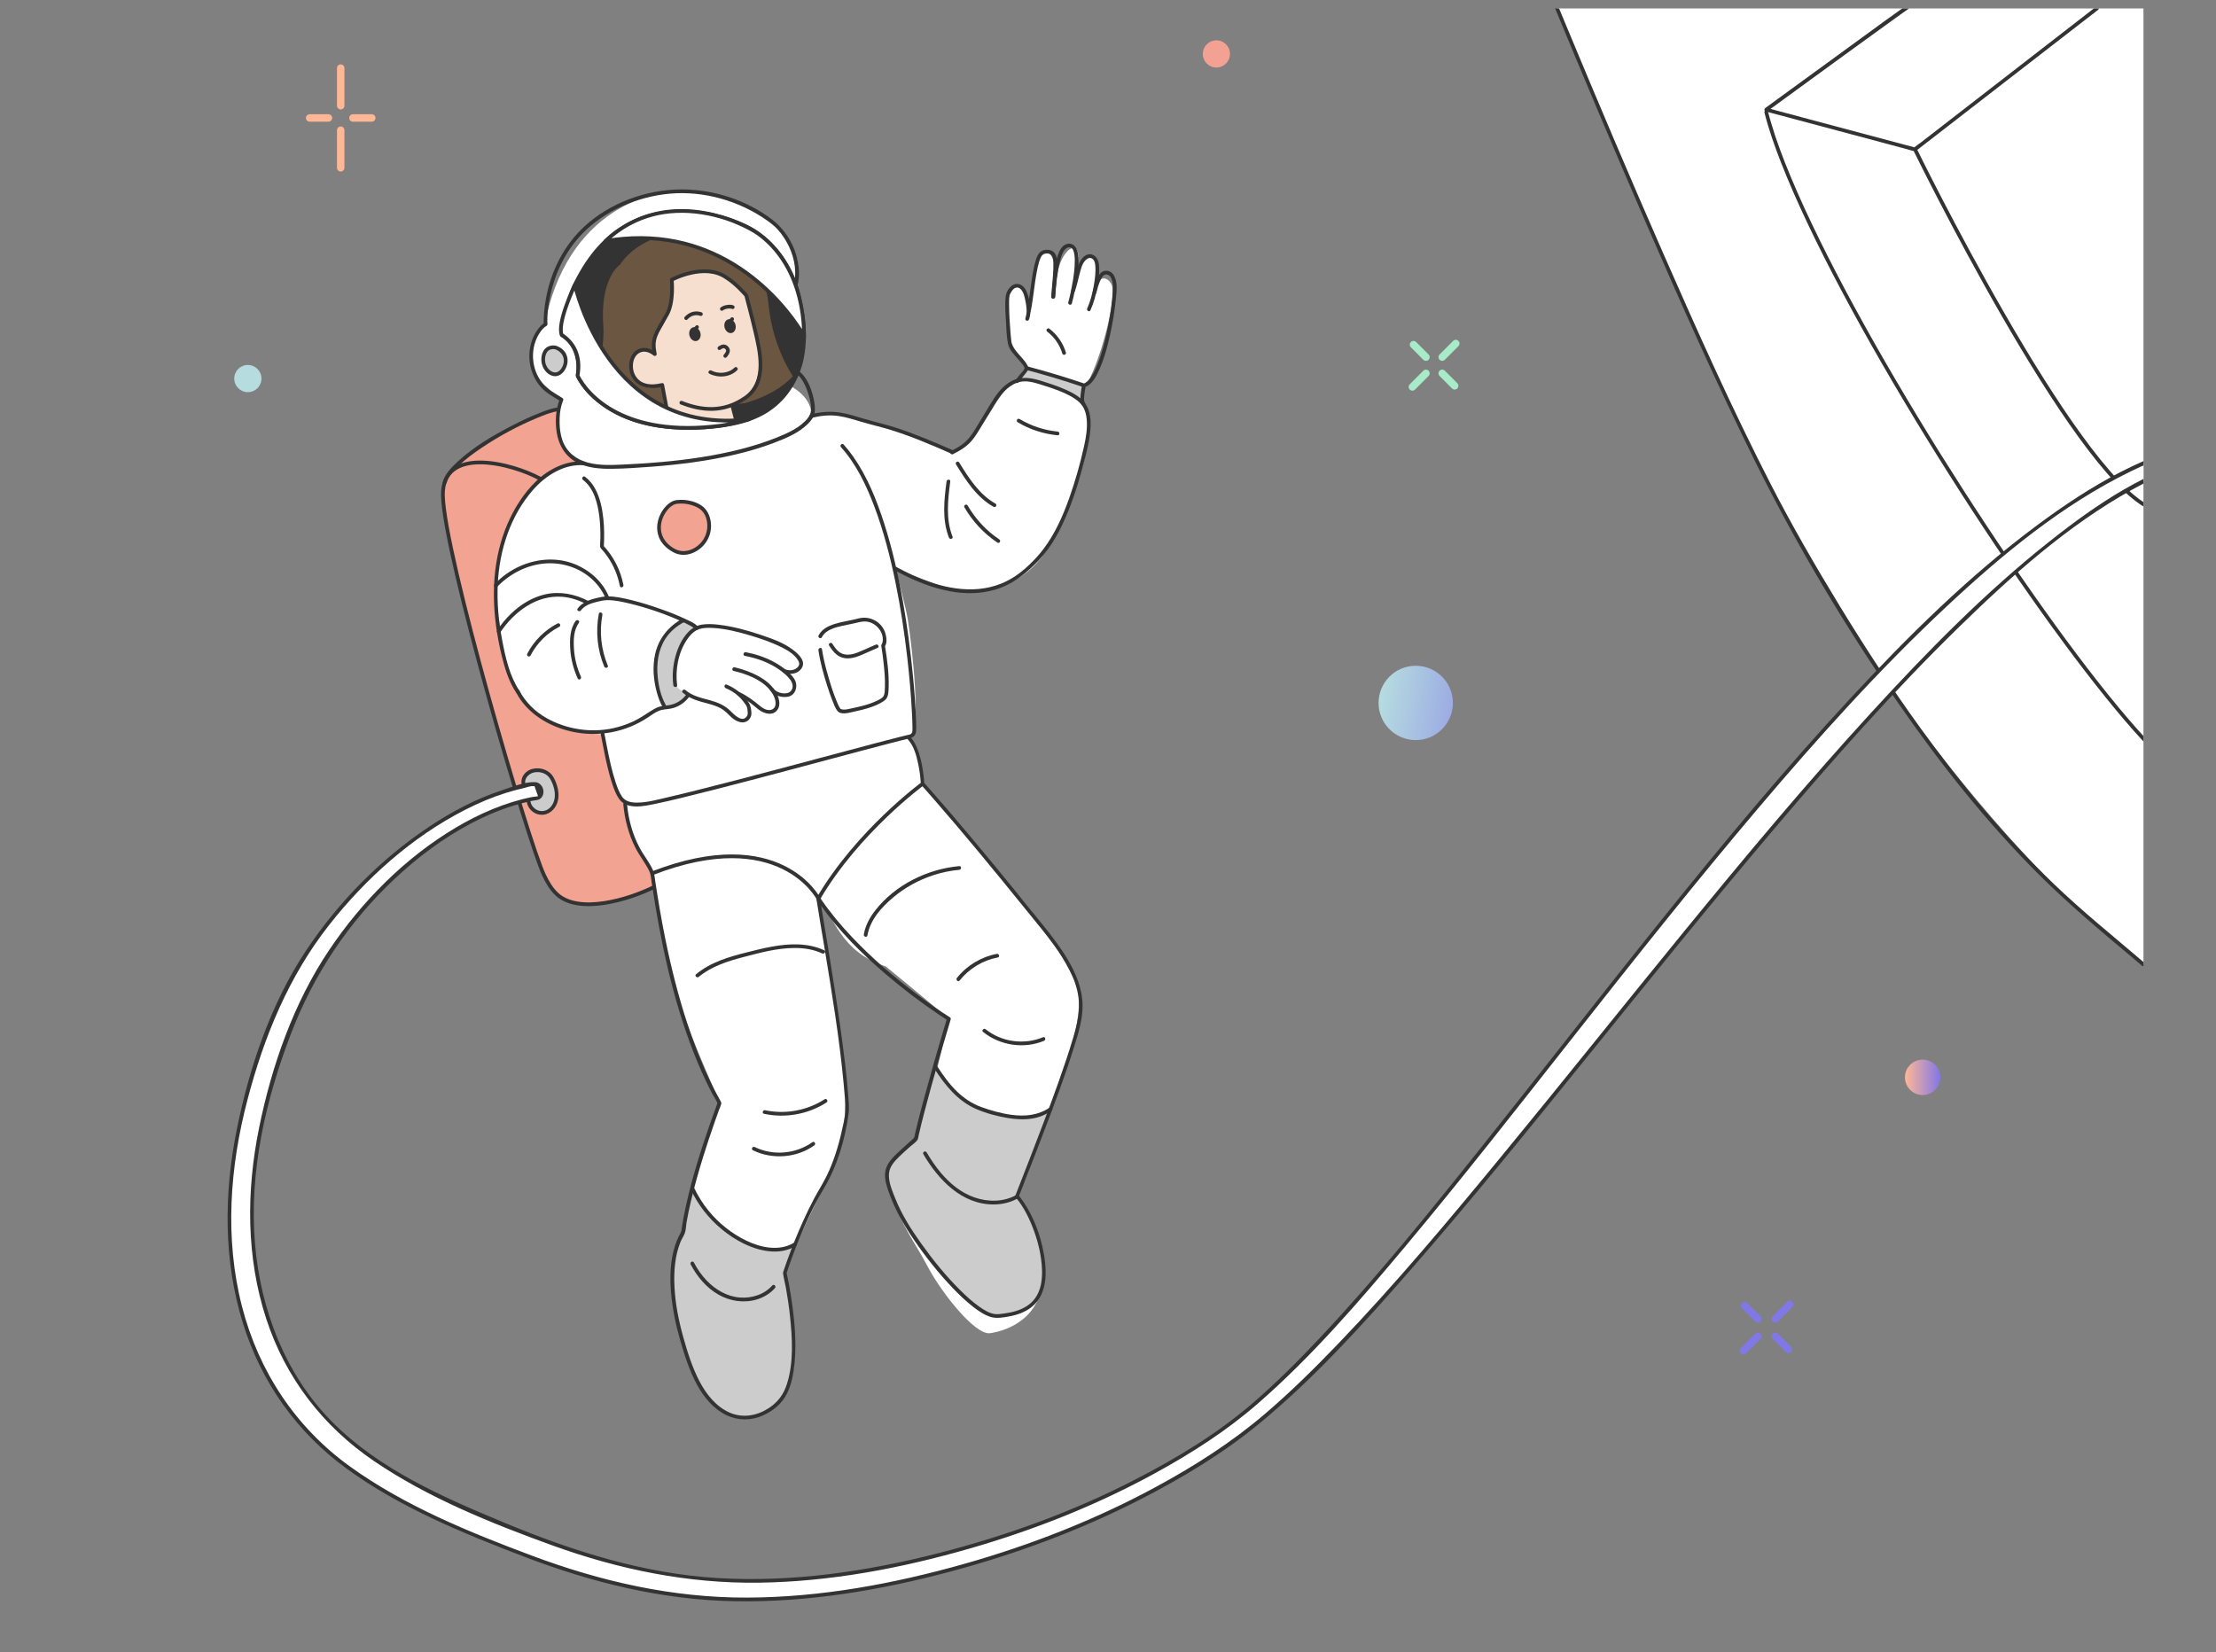 <?xml version="1.0" encoding="utf-8"?>
<!-- Generator: Adobe Illustrator 24.0.1, SVG Export Plug-In . SVG Version: 6.00 Build 0)  -->
<svg version="1.1" id="Layer_1" xmlns="http://www.w3.org/2000/svg" xmlns:xlink="http://www.w3.org/1999/xlink" x="0px" y="0px"
	 viewBox="0 0 594.47 443.26" style="enable-background:new 0 0 594.47 443.26;" xml:space="preserve">
<rect x="0" y="0" width="594.47" height="443.26" fill="#808080" stroke="none"/>
<style type="text/css">
	.st0{fill:#6B5641;}
	.st1{fill:#FFFFFF;}
	.st2{fill:#F7DFCF;}
	.st3{fill:#333333;}
	.st4{fill:#C2DAE0;}
	.st5{fill:none;stroke:#333333;stroke-linecap:round;stroke-miterlimit:10;}
	.st6{fill:none;stroke:#333333;stroke-linecap:round;stroke-linejoin:round;stroke-miterlimit:10;}
	.st7{fill:#F2A391;}
	.st8{fill:#FFFFFF;stroke:#333333;stroke-miterlimit:10;}
	.st9{clip-path:url(#SVGID_2_);fill:#FFFFFF;}
	.st10{clip-path:url(#SVGID_2_);}
	.st11{clip-path:url(#SVGID_2_);fill:none;stroke:#333333;stroke-miterlimit:10;}
	.st12{fill:#F2A391;stroke:#333333;stroke-linecap:round;stroke-miterlimit:10;}
	.st13{fill:#CCCCCC;}
	.st14{clip-path:url(#SVGID_4_);}
	.st15{fill:none;stroke:#333333;stroke-miterlimit:10;}
	.st16{fill:#FFFFFF;stroke:#333333;stroke-linejoin:round;stroke-miterlimit:10;}
	.st17{fill:none;stroke:#FFB796;stroke-width:2;stroke-linecap:round;stroke-miterlimit:10;stroke-dasharray:43,8;}
	.st18{fill:none;stroke:#8178E6;stroke-width:2;stroke-linecap:round;stroke-miterlimit:10;}
	.st19{fill:none;stroke:#A7EBC9;stroke-width:2;stroke-linecap:round;stroke-miterlimit:10;stroke-dasharray:43,8;}
	.st20{fill:url(#SVGID_5_);}
	.st21{clip-path:url(#SVGID_2_);fill:#B6DCE0;}
	.st22{clip-path:url(#SVGID_2_);fill:#F2A193;}
	.st23{clip-path:url(#SVGID_2_);fill:url(#SVGID_6_);}
	.st24{fill:url(#SVGID_7_);}
	.st25{fill:none;stroke:#FFFFFF;stroke-width:2;stroke-linecap:round;stroke-miterlimit:10;stroke-dasharray:0,8.037;}
	.st26{fill:none;stroke:#FFFFFF;stroke-width:2;stroke-linecap:round;stroke-linejoin:round;stroke-miterlimit:10;}
	.st27{fill:none;}
	.st28{fill:url(#SVGID_8_);}
	.st29{fill:url(#SVGID_9_);}
	.st30{fill:url(#SVGID_10_);}
	.st31{fill:#BFDCE0;}
	.st32{fill:none;stroke:#FFFFFF;stroke-width:2;stroke-linecap:round;stroke-miterlimit:10;}
	.st33{fill:none;stroke:#FFFFFF;stroke-width:2;stroke-linecap:round;stroke-miterlimit:10;stroke-dasharray:0,7.872;}
	.st34{fill:none;stroke:#FFFFFF;stroke-width:2;stroke-linecap:round;stroke-miterlimit:10;stroke-dasharray:0,8.545;}
	.st35{fill:url(#SVGID_11_);}
	.st36{fill:none;stroke:#FFFFFF;stroke-width:2;stroke-linecap:round;stroke-miterlimit:10;stroke-dasharray:0,8.007;}
	.st37{fill:url(#SVGID_12_);}
	.st38{fill:url(#SVGID_13_);}
	.st39{fill:none;stroke:#4D4D4D;stroke-width:2;stroke-linecap:round;stroke-miterlimit:10;stroke-dasharray:0,8.037;}
	.st40{fill:none;stroke:#4D4D4D;stroke-width:2;stroke-linecap:round;stroke-linejoin:round;stroke-miterlimit:10;}
	.st41{fill:url(#SVGID_14_);}
	.st42{fill:url(#SVGID_15_);}
	.st43{fill:url(#SVGID_16_);}
	.st44{fill:none;stroke:#4D4D4D;stroke-width:2;stroke-linecap:round;stroke-miterlimit:10;}
	.st45{fill:none;stroke:#4D4D4D;stroke-width:2;stroke-linecap:round;stroke-miterlimit:10;stroke-dasharray:0,7.872;}
	.st46{fill:none;stroke:#4D4D4D;stroke-width:2;stroke-linecap:round;stroke-miterlimit:10;stroke-dasharray:0,8.545;}
	.st47{fill:url(#SVGID_17_);}
	.st48{fill:none;stroke:#4D4D4D;stroke-width:2;stroke-linecap:round;stroke-miterlimit:10;stroke-dasharray:0,8.007;}
	.st49{fill:url(#SVGID_18_);}
	.st50{fill:url(#SVGID_19_);}
	.st51{fill:#6A8FBA;}
	.st52{fill:#E6E6E6;}
	.st53{fill:#373F48;}
</style>
<g>
	<defs>
		<rect id="SVGID_1_" y="2.26" width="575.01" height="440.99"/>
	</defs>
	<clipPath id="SVGID_2_">
		<use xlink:href="#SVGID_1_"  style="overflow:visible;"/>
	</clipPath>
	<path class="st9" d="M553.94,240.66l21.07,18.1V2.26H417.71l17.77,42.24C473.17,132.89,499.16,184.57,553.94,240.66z"/>
	<g class="st10">
		<g>
			<path class="st3" d="M416.51,0.65c8.15,19.7,16.43,39.35,24.92,58.9c9.4,21.64,18.98,43.24,29.47,64.39
				c11.22,22.6,24.24,44.42,38.63,65.15c11.07,15.95,23.19,31.25,36.9,45.02c8.16,8.2,16.98,15.58,25.84,23
				c0.8,0.67,1.59,1.34,2.38,2.01c0.49,0.42,1.2-0.29,0.71-0.71c-8.21-7.04-16.63-13.77-24.42-21.27
				c-13.17-12.69-24.9-26.8-35.62-41.61c-7.71-10.66-14.92-21.67-21.77-32.91c-6.51-10.68-12.78-21.52-18.49-32.64
				c-10.44-20.35-19.78-41.28-28.97-62.22c-8.96-20.43-17.66-40.98-26.22-61.58c-0.8-1.93-1.6-3.86-2.4-5.79
				C417.23-0.2,416.26,0.06,416.51,0.65L416.51,0.65z"/>
		</g>
	</g>
	<g class="st10">
		<g>
			<path class="st3" d="M473.34,30.22c1.17,4.6,2.75,9.08,4.48,13.49c2.14,5.46,4.52,10.82,7.03,16.12
				c2.91,6.14,5.99,12.2,9.18,18.2c3.46,6.51,7.05,12.96,10.73,19.35c3.85,6.68,7.8,13.29,11.83,19.86
				c4.06,6.6,8.2,13.15,12.43,19.64c4.1,6.29,8.28,12.53,12.54,18.7c3.99,5.77,8.05,11.48,12.22,17.12
				c3.65,4.94,7.39,9.83,11.25,14.61c3.19,3.95,6.46,7.84,9.91,11.56c0.71,0.77,1.43,1.53,2.16,2.28c0.45,0.46,1.16-0.25,0.71-0.71
				c-3.31-3.39-6.42-6.98-9.45-10.62c-3.79-4.57-7.45-9.26-11.02-14c-4.08-5.41-8.04-10.91-11.93-16.45
				c-4.25-6.06-8.41-12.19-12.5-18.37c-4.23-6.41-8.38-12.87-12.45-19.38c-4.1-6.57-8.11-13.19-12.02-19.87
				c-3.77-6.42-7.44-12.9-11-19.45c-3.3-6.07-6.5-12.2-9.54-18.41c-2.7-5.51-5.29-11.09-7.64-16.76c-1.92-4.63-3.71-9.33-5.13-14.14
				c-0.3-1-0.57-2.01-0.83-3.02C474.14,29.33,473.18,29.6,473.34,30.22L473.34,30.22z"/>
		</g>
	</g>
	<g class="st10">
		<g>
			<path class="st3" d="M513.46,0.09c-5.39,3.66-10.62,7.58-15.89,11.4c-6.59,4.78-13.16,9.57-19.73,14.37
				c-1.43,1.04-2.85,2.08-4.28,3.13c-0.33,0.24-0.33,0.79,0.12,0.91c1.99,0.53,3.98,1.06,5.97,1.59c4.44,1.19,8.88,2.37,13.32,3.56
				c4.53,1.21,9.06,2.42,13.59,3.63c1.58,0.42,3.16,0.84,4.74,1.27c0.73,0.19,1.47,0.46,2.21,0.59c0.43,0.08,0.74-0.26,1.07-0.51
				c0.73-0.57,1.46-1.13,2.19-1.7c2.74-2.12,5.48-4.25,8.22-6.37c3.75-2.9,7.49-5.81,11.24-8.71c3.91-3.03,7.81-6.05,11.72-9.08
				c3.21-2.49,6.43-4.98,9.64-7.47c1.68-1.3,3.35-2.6,5.03-3.89c0.08-0.06,0.15-0.12,0.23-0.18c0.51-0.39-0.2-1.1-0.71-0.71
				c-1.62,1.26-3.25,2.52-4.87,3.78c-3.88,3.01-7.76,6.02-11.65,9.03c-4.69,3.64-9.39,7.27-14.08,10.91
				c-4.06,3.14-8.11,6.29-12.17,9.43c-1.34,1.04-2.68,2.08-4.02,3.12c-0.61,0.47-1.37,0.91-1.9,1.47c-0.02,0.03-0.06,0.04-0.08,0.07
				c0.16-0.04,0.32-0.09,0.49-0.13c-4.51-1.2-9.03-2.41-13.54-3.61c-7.14-1.91-14.29-3.81-21.43-5.72
				c-1.64-0.44-3.29-0.88-4.93-1.32c0.04,0.3,0.08,0.61,0.12,0.91c3.99-2.92,7.99-5.83,11.98-8.74c6.93-5.05,13.87-10.1,20.83-15.12
				c2.35-1.69,4.69-3.4,7.09-5.03C514.49,0.59,514-0.28,513.46,0.09L513.46,0.09z"/>
		</g>
	</g>
	<path class="st11" d="M513.71,40.06c0,0,42.12,86.28,62.95,96.16"/>
	<g class="st10">
		<path class="st7" d="M149.86,109.81c-9.49,2.23-22.95,10.57-28.14,16.42c-2.73,3.08-0.29,9.18,3.98,10.76
			c3.76,1.38,7.29,1.56,11.05,0c2.66-1.1,4.76-3.13,7.47-4.03c2.18-0.72,3.6-2.02,4.38-3.57c0.15-0.11,0.3-0.23,0.45-0.36
			c1.87-0.64,3,3.69,4.16,1.58c0.97-1.75,2.46-4.47,2.11-6.34C150.53,120.14,149.71,118.21,149.86,109.81z"/>
		<path class="st12" d="M144.9,128.43c-7.55-4.15-26.34-8.96-26.09,4.5c0.3,15.65,22.9,92.98,27.12,101.86
			c0.91,1.91,1.98,3.79,3.55,5.21c5.88,5.31,19.07,1.47,26.15-2.1"/>
		<g>
			<g>
				<path class="st3" d="M119.79,129.56c0.47-1.79,1.88-3.28,3.18-4.53c1.91-1.85,4.06-3.43,6.27-4.91
					c4.68-3.13,9.71-5.86,14.91-8.01c1.79-0.74,3.81-1.6,5.71-1.8c0.63-0.07,0.64-1.07,0-1c-1.78,0.18-3.51,0.86-5.16,1.51
					c-2.52,0.99-4.98,2.15-7.38,3.4c-5.14,2.66-10.31,5.71-14.57,9.65c-1.59,1.47-3.34,3.26-3.91,5.42
					C118.66,129.92,119.63,130.18,119.79,129.56L119.79,129.56z"/>
			</g>
		</g>
		<path class="st1" d="M298.22,76.39c-0.54-1.27-2.55-3.09-4.25,0.05c2.36-8.71-3.43-9.72-5.24-2.83c2.7-11.61-4.5-7.26-5.18,0.83
			c-1.08-10.95-6.58-8.1-6.53,2.31c0.01,1.27-0.7,5.13-1.04,6.33c-0.65,0.16-0.31-6.6-3.22-6.02c-3.6,0.72-2.71,10.89-2.25,13.67
			c0.69,4.13,4.85,7.76,4.85,7.76c-0.91,2.3-1.96,3.18-1.96,3.18c-6.33,2.19-10.96,19.02-17.78,19.7
			c-0.92-0.34-30.53-13.37-37.83-9.68c-0.16-1.22-0.04-4.54-5.02-7.72c-3-1.91,2.45-3.63,1.73-7.17c-0.62-3.02-1.58-17.32-1-20.29
			c1.47-7.48,0.19-7.63-3.78-14.44c-3.18-5.44-15.43-9.13-21.28-10.63c-6.09-1.57-29.61-0.15-39.5,25.59
			c-0.95,2.47-2.59,7.59-2.5,10.03c-3.73,1.02-3.68,6.42-3.84,8.26c-0.49,5.92,3.87,8.2,8.1,11.96c-0.74,2.6-1.15,4.89-0.96,7.11
			c0.65,7.55,4.74,8.35,5.7,9.95c-6.87,0.37-12.12,5.27-14.97,9.26c-6.98,9.79-9.33,22.5-6.32,34.04c0.12,3.7,1,7.28,1.98,10.86
			c4.02,14.66,14.99,18.3,25.62,18.49c1.12,7.74,2.26,13.86,6.05,18.3c-0.09,3.13,1.2,7.71,2.42,10.72
			c1.37,3.37,3.62,6.29,5.12,9.58c0,0,2.7,16.75,4.25,23.4c3.19,13.72,8.21,24.5,13.56,37.04c-0.64,1.66-1.18,3.36-1.66,5.08
			c-5.07,12.14-5.87,16.64-8.13,29.6c-7.05,11.31,0.41,36.91,5.63,43.34c5.86,7.22,17.15,8.43,21.5,0.29
			c3.48-6.52,2.5-10.37,2.16-17.53c-0.22-4.8-2.01-15.21-2.01-15.21c1.88-6.79,9.93-22,12.81-28.38c3.87-8.55,3.88-20.87,2.76-30.05
			c-0.75-6.14-4.98-34.63-6.58-42.03c3.98,4.45,5.63,14.2,17.98,18.14c0,0,9.34,7.62,17.04,14.17c-1.49,4.96-2.6,11.41-4.09,16.37
			c-2.2,5.18-4.01,10.51-5.19,16.06c0,0-4.52,4.8-5.53,5.37c-3.27,1.84-1.34,6.41-0.41,9.59c2.38,8.1,5.64,11.8,9.59,19.26
			c3.48,6.57,12.51,18.18,16.58,17.6c0.84-0.12,11.64-1.52,13.83-12.16c2.13-10.37-3.05-19.06-6.47-24.53c0,0,3.48-7.21,3.79-9.77
			c0.27-2.2,1.55-4.35,2.37-6.36c2.15-5.29,3.95-10.74,5.48-16.25c0,0,7.67-17.57,3.68-25.66c-5.69-11.52-13.43-21.87-22.65-30.76
			c-5.71-8.48-11.21-14.2-18-21.86c-0.4-0.45-0.53-8.07-3.64-12.24c3.36-1.47,0.69-24.63-0.42-31.69
			c-0.56-3.6-2.45-10.29-3.31-13.84c0.51,0.21,13.27,5.21,15.62,5.86c5.08,1.4,12.74-0.63,17.3-3.34
			c8.24-4.89,11.04-14.01,14.71-22.64c4.14-9.72,5.25-20.49,2.9-23.91c0,0-1.29-2.46,0.09-4.44
			C294.94,98.24,299.72,79.91,298.22,76.39z M166.46,87.71c-1.66-2.28-1.79-1.72-0.94-4.16c1.83-5.22,4.65-9.96,8.29-14.11
			c1.3-1.48,2.88-3.46,4.75-4.22c0.13-0.04,0.24-0.08,0.32-0.11c0.82,0.1,1.63,0.24,2.42,0.43c1.15,0.25,2.29,0.56,3.42,0.87
			c6.91,1.9,16.27,5.12,15.43,13.45c-0.6,6.04-2.67,11.66-1.9,17.84c0.37,2.96,1.24,5.75,2.38,8.44c-3.67,1.03-7.28,2.24-10.75,3.84
			c-2.51,1.16-4.84,2.49-7.03,3.97c-0.17-0.41-0.36-0.82-0.58-1.22c-3.08-5.64-6.36-11.16-9.9-16.52
			C170.48,93.34,168.5,90.51,166.46,87.71z"/>
		<path class="st13" d="M212.98,361.28c-0.05-3.58-0.41-7.13-0.92-10.67c-0.4-2.74-1.34-9.61-1.34-9.61l2.56-7.17
			c-9.73,5.93-22.71-7.22-23.01-7.53c-0.92-0.95-4.54-7.45-4.54-7.45c-0.72,4.18-1.75,7.49-2.37,11.88
			c-3.04,5.44-4.15,13.65-1.87,23.75c5.85,25.89,16.44,26.57,21.18,25.51C213.28,376.26,213.07,367.69,212.98,361.28z"/>
		<path class="st13" d="M281.85,297.57c0,0-6.41,5.02-16.39,0.6c-2.88-1.27-5.45-1.99-7.55-3.69c-4.71-3.81-7.29-8.72-7.29-8.72
			c-1.29,3.18-3.09,10.73-3.71,14.11c-0.31,1.67-0.69,3.54-0.84,5.38c-1.04,0.35-1.98,1.14-2.61,2.48
			c-0.84,1.77-3.69,3.25-4.77,4.91c-1.47,2.27-3.36,8.63,15.95,31.15c1.57,2.69,10.17,9.06,12.91,9.32
			c13.01,1.22,17.68-13.6,5.41-32.07C273.38,320.54,281.85,297.57,281.85,297.57z"/>
		<path class="st13" d="M183.37,166.42c0,0-5.85,1.44-7.29,9.99c-0.69,4.11,0.35,8.34,1.71,12.14c0.15,0.42,0.5,1.29,0.5,1.29
			c1.35,0.13,3.61-0.72,4.55-1.69c0.15-0.15,0.24-0.36,0.28-0.57c1.21,0.06,1.58-1.56,0.39-2.03c-0.28-0.11-1.3-0.2-2.49-2.15
			c-0.35-1.98-0.24-4.2,0.12-6.1c0.41-2.1,1.15-4.11,2.29-5.89c0.65-0.62,2.69-2.41,3.46-2.89
			C186.89,168.51,184.22,166.5,183.37,166.42z"/>
		<path class="st13" d="M289.87,103.35c-0.15-0.18-0.31-0.34-0.51-0.47c-0.57-0.38-1.25-0.5-1.91-0.65
			c-0.72-0.16-1.44-0.32-2.15-0.49l-1.9-0.43c-0.33-0.12-0.66-0.25-0.99-0.36c-0.59-0.2-1.18-0.38-1.78-0.55
			c-0.32-0.12-0.63-0.23-0.95-0.35c-0.71-0.26-1.43-0.53-2.14-0.79c-0.67-0.24-1.39-0.48-2.06-0.09c-0.14,0.08-0.25,0.18-0.36,0.27
			c-0.17,0.01-1.49,1.78-1.49,1.78c0.22,0.79,4.74,1.28,6.05,1.57c0.6,0.14,1.62,0.9,2.22,1.04c0.45,0.17,0.91,0.34,1.35,0.52
			c1.06,0.44,2.84,0.6,3.77,1.27c0.94,0.67,2.85,1.93,2.85,1.93c0.95,0.19,0.47-0.34,0.56-1.28l0.35-2.23
			C290.85,103.32,290.54,103.4,289.87,103.35z"/>
		<g>
			<defs>
				<path id="SVGID_3_" d="M154.94,100.79c2.55,5.23,12.69,16.75,38.41,13.42c4.29-0.56,8.69-1.65,12.33-4
					c4.92-3.17,13.37-11.44,8.6-30.85c-2.09-8.5-7.84-16.37-16.04-19.44c0,0-30.44-14.39-44.63,17.84
					c-1.23,2.79-2.91,12.11-2.91,12.11C153.13,91.21,155.94,95.23,154.94,100.79"/>
			</defs>
			<use xlink:href="#SVGID_3_"  style="overflow:visible;fill:#333333;"/>
			<clipPath id="SVGID_4_">
				<use xlink:href="#SVGID_3_"  style="overflow:visible;"/>
			</clipPath>
			<g class="st14">
				<path class="st0" d="M159.51,105.71c2.83-10.42-0.86-30.57,6.42-35.04c2.09-3.61,5.9-6.42,10.33-7.53
					c7.15-1.79,17.92-1.36,23.92,5.43c3.13,3.55,5.83,8.41,6.48,13.05c1.79,12.72,6.43,18.91,6.43,18.91
					c-6.06,6.87-16.62,8.39-16.62,8.39c-0.98-4.34-3.2-15.95-4.16-20.34c-0.57-2.61-1.32-5.16-2.45-7.59
					c-0.1-0.22-5.29-8.38-5.85-6.3c-0.27,1.02-0.79,1.72-1.44,2.17c-0.22,2.38-1.36,4.75-2.21,6.83c-1.29,3.2-2.55,6.22-3.16,9.54
					c-0.11,0.78-0.22,1.57-0.32,2.35c-0.34,2.47-2.22,3.64-4.13,3.67c-0.07,1.65-0.06,1.42,1.77,2.85c1.55,1.2,3.59,2.04,5.29,3
					c2.71,1.53,3.05,7.27,0.17,8.31c-6.23,2.26-16.27,0.8-22.42-1.78C157.55,111.64,158.75,108.52,159.51,105.71z"/>
				<path class="st2" d="M175.46,95.31c0.59-1.53-0.63-2.5-0.17-3.9c0.1-0.3,3.77-5.28,4.49-8.94c0.13-0.67,0.41-7.41,0.41-7.41
					c2.93-2.03,11.88-4.6,17.28,1.42c1.59,1.56,3.18,3.09,3.34,4.68c0.69,6.86,4.48,13.44,2.29,20.43
					c-1.11,3.53-3.94,6.25-6.64,7.33l1.96,7.62c-1.3,3.76-5.69,5.06-8.98,6.83c-2.24,1.21-8.63-3.2-8.63-3.2s-3.17-11.68-3.17-16.89
					c-1.87,0.87-4.64,1.31-6.89-0.74C167.2,99.28,169.85,91.01,175.46,95.31z"/>
				<g>
					<path class="st6" d="M182.78,108.05c5.25,2.06,11.24,2.86,17.26-1.38c6.01-4.23,3.69-12.89,2.64-17.53
						c-0.77-3.4-2.49-9.87-2.49-9.87s-2.64-3.14-5.31-4.79c-5.89-4.16-14.68,0.58-14.68,0.58s0.64,5.99-1.3,9.33
						c-3.11,5.35-4.07,6.55-3.24,10.61c-3.46-2.78-6.84-0.15-6.33,4.01c0.23,1.89,1.96,5.81,8.32,4.27
						c1.39,7.15,3.17,16.89,3.17,16.89l17.62-3.63l-1.96-7.62c12.06-0.08,17.62-6.82,17.62-6.82s-6.22-7.89-7.43-20.48
						c-1.06-11.09-9.1-18.23-22.07-19.23c-12.97-1-18.66,8.28-18.66,8.28"/>
					<g>
						<g>
							<path class="st3" d="M188.16,83.78c-0.78-0.26-1.64-0.3-2.44-0.07c-0.78,0.23-1.47,0.7-2.02,1.29
								c-0.43,0.47,0.27,1.18,0.71,0.71c0.44-0.48,0.97-0.86,1.58-1.03c0.63-0.19,1.26-0.15,1.9,0.07c0.26,0.09,0.55-0.1,0.62-0.35
								C188.59,84.12,188.42,83.86,188.16,83.78L188.16,83.78z"/>
						</g>
					</g>
					<g>
						<g>
							<path class="st3" d="M190.3,100.27c2.38,1.2,5.51,0.99,7.46-0.94c0.46-0.45-0.25-1.16-0.71-0.71
								c-1.62,1.6-4.27,1.79-6.25,0.79C190.23,99.12,189.73,99.98,190.3,100.27L190.3,100.27z"/>
						</g>
					</g>
					<g>
						<g>
							<path class="st3" d="M196.71,81.93c-0.45-0.19-1.01-0.19-1.48-0.13c-0.65,0.07-1.31,0.25-1.84,0.65
								c-0.21,0.16-0.34,0.44-0.18,0.68c0.13,0.21,0.46,0.35,0.68,0.18c0.11-0.08,0.23-0.16,0.35-0.22
								c0.06-0.03,0.13-0.06,0.19-0.09c-0.06,0.03-0.03,0.01,0.02,0c0.03-0.01,0.07-0.02,0.1-0.04c0.13-0.05,0.27-0.08,0.4-0.11
								c0.07-0.01,0.13-0.03,0.2-0.04c0.01,0,0.13-0.02,0.05-0.01c-0.08,0.01,0.05-0.01,0.05-0.01c0.24-0.02,0.48-0.03,0.72-0.01
								c0.03,0,0.05,0.01,0.08,0.01c0.11,0.01-0.08-0.02-0.02,0c0.05,0.01,0.1,0.02,0.14,0.03c0.09,0.02,0.17,0.04,0.25,0.08
								c0.24,0.1,0.56-0.11,0.62-0.35C197.13,82.25,196.97,82.04,196.71,81.93L196.71,81.93z"/>
						</g>
					</g>
					<g>
						<g>
							<g>
								<path class="st3" d="M186.94,88.65c0.06-0.14,0.14-0.27,0.23-0.39c-0.03,0.03-0.05,0.07-0.08,0.1
									c0.07-0.09,0.16-0.18,0.25-0.26c0.05-0.05,0.08-0.1,0.1-0.16c0.03-0.06,0.05-0.12,0.04-0.19c0-0.07-0.01-0.13-0.04-0.19
									c-0.02-0.06-0.05-0.12-0.1-0.16c-0.1-0.09-0.22-0.15-0.35-0.15c-0.04,0.01-0.09,0.01-0.13,0.02
									c-0.08,0.02-0.16,0.07-0.22,0.13c-0.13,0.12-0.24,0.25-0.35,0.39c-0.08,0.11-0.15,0.23-0.2,0.36
									c-0.04,0.06-0.06,0.12-0.06,0.19c-0.01,0.07-0.01,0.13,0.01,0.2c0.02,0.07,0.05,0.12,0.09,0.17
									c0.04,0.05,0.08,0.1,0.14,0.13c0.12,0.06,0.26,0.09,0.39,0.05c0.04-0.02,0.08-0.03,0.12-0.05
									C186.84,88.79,186.9,88.73,186.94,88.65L186.94,88.65z"/>
							</g>
						</g>
						
							<ellipse transform="matrix(0.969 -0.247 0.247 0.969 -16.368 48.811)" class="st3" cx="186.42" cy="89.66" rx="1.51" ry="1.89"/>
					</g>
					<g>
						<g>
							<g>
								<path class="st3" d="M196.36,86.51c0.06-0.14,0.14-0.27,0.23-0.39c-0.03,0.03-0.05,0.07-0.08,0.1
									c0.07-0.09,0.16-0.18,0.25-0.26c0.05-0.05,0.08-0.1,0.1-0.16c0.03-0.06,0.05-0.12,0.04-0.19c0-0.07-0.01-0.13-0.04-0.19
									c-0.02-0.06-0.05-0.12-0.1-0.16c-0.1-0.09-0.22-0.15-0.35-0.15c-0.04,0.01-0.09,0.01-0.13,0.02
									c-0.08,0.02-0.16,0.07-0.22,0.13c-0.13,0.12-0.24,0.25-0.35,0.39c-0.08,0.11-0.15,0.23-0.2,0.36
									c-0.04,0.06-0.06,0.12-0.06,0.19c-0.01,0.07-0.01,0.13,0.01,0.2c0.02,0.07,0.05,0.12,0.09,0.17
									c0.04,0.05,0.08,0.1,0.14,0.13c0.12,0.06,0.26,0.09,0.39,0.05c0.04-0.02,0.08-0.03,0.12-0.05
									C196.26,86.64,196.32,86.58,196.36,86.51L196.36,86.51z"/>
							</g>
						</g>
						
							<ellipse transform="matrix(0.969 -0.247 0.247 0.969 -15.547 51.07)" class="st3" cx="195.84" cy="87.52" rx="1.51" ry="1.89"/>
					</g>
					<path class="st5" d="M192.99,93.41c0,0,1.04-0.89,1.8-0.24c0.76,0.65,0.65,1.3-0.23,2.32"/>
					<path class="st5" d="M165.93,70.66c0,0-5.59,3.74-4.57,16.94c0.53,6.84-3.8,24.03-3.8,24.03s10.37,4.96,22.03,1.91"/>
				</g>
			</g>
		</g>
		<g>
			<g>
				<path class="st3" d="M154.51,101.04c1.71,3.48,4.68,6.33,7.88,8.45c5.68,3.77,12.54,5.39,19.27,5.74
					c4.86,0.25,9.84-0.07,14.62-0.98c3.97-0.76,7.86-2.14,11.09-4.61c4.28-3.27,7.09-8.01,8.2-13.27c0.85-4.07,0.76-8.26,0.15-12.36
					c-0.68-4.61-1.97-9.1-4.32-13.14c-2.18-3.75-5.19-7.06-8.87-9.38c-1.51-0.95-3.14-1.65-4.79-2.33
					c-2.81-1.16-5.78-1.95-8.78-2.43c-4.9-0.79-9.97-0.7-14.77,0.65c-6.18,1.74-11.48,5.58-15.41,10.63
					c-1.22,1.57-2.32,3.22-3.3,4.95c-0.97,1.71-1.94,3.5-2.6,5.35c-1.06,2.98-1.62,6.16-2.23,9.26c-0.14,0.72-0.28,1.45-0.41,2.18
					c-0.04,0.22,0.03,0.45,0.23,0.56c3.52,1.99,4.65,6.61,4.01,10.35c-0.11,0.63,0.85,0.9,0.96,0.27c0.72-4.17-0.53-9.25-4.47-11.48
					c0.08,0.19,0.15,0.38,0.23,0.56c0.41-2.28,0.87-4.55,1.39-6.8c0.34-1.49,0.7-2.99,1.19-4.44c0.61-1.79,1.55-3.51,2.47-5.15
					c3.32-5.9,8.07-11.01,14.3-13.85c4.65-2.12,9.83-2.81,14.91-2.45c3.58,0.26,7.14,1.03,10.53,2.24c0.46,0.16,0.92,0.34,1.37,0.52
					c0.07,0.03,0.15,0.06,0.22,0.09c-0.06-0.03,0,0,0.11,0.05c0.08,0.04,0.17,0.08,0.25,0.11c1.15,0.5,2.29,0.97,3.38,1.6
					c1.86,1.08,3.56,2.43,5.07,3.97c3.01,3.07,5.25,6.88,6.64,10.93c1.49,4.34,2.23,9.1,2.17,13.69
					c-0.08,5.99-1.91,11.96-6.15,16.32c-5.44,5.58-13.43,6.94-20.92,7.37c-7.4,0.42-15.13-0.36-21.86-3.65
					c-3.87-1.89-7.48-4.65-9.88-8.27c-0.37-0.56-0.71-1.14-1-1.74C155.09,99.95,154.23,100.46,154.51,101.04L154.51,101.04z"/>
			</g>
		</g>
		<g>
			<g>
				<path class="st3" d="M156.41,128.78c2.99,2.25,3.97,6.45,4.39,9.96c0.22,1.85,0.29,3.71,0.27,5.57
					c-0.01,0.75-0.12,1.53-0.08,2.28c0.02,0.5,0.45,0.79,0.76,1.16c0.45,0.52,0.86,1.06,1.25,1.62c1.63,2.36,2.74,5.03,3.28,7.85
					c0.12,0.63,1.08,0.36,0.96-0.27c-0.76-3.97-2.65-7.65-5.41-10.6c0.05,0.12,0.1,0.24,0.15,0.35c0.15-2.52,0.14-5.06-0.13-7.57
					c-0.3-2.74-0.86-5.55-2.19-8c-0.68-1.26-1.59-2.37-2.74-3.23C156.4,127.53,155.9,128.4,156.41,128.78L156.41,128.78z"/>
			</g>
		</g>
		<g>
			<g>
				<path class="st3" d="M155.82,163.78c1-1.33,2.62-1.89,4.17-2.27c0.97-0.24,1.95-0.49,2.96-0.49c1.96-0.01,3.93,0.43,5.83,0.88
					c4.67,1.12,9.3,2.69,13.69,4.65c0.89,0.4,1.77,0.82,2.62,1.29c0.53,0.3,1.07,0.59,1.46,1.02c0.43,0.48,1.14-0.23,0.71-0.71
					c-0.91-1.02-2.44-1.62-3.65-2.18c-2.18-1.02-4.43-1.89-6.7-2.68c-2.47-0.87-4.98-1.65-7.52-2.28c-2.05-0.5-4.18-0.98-6.29-1
					c-1.2-0.01-2.38,0.28-3.54,0.57c-1.78,0.45-3.46,1.18-4.59,2.68C154.57,163.79,155.43,164.29,155.82,163.78L155.82,163.78z"/>
			</g>
		</g>
		<g>
			<g>
				<path class="st3" d="M199.81,175.97c3.52,0.67,7,1.96,9.86,4.15c0.83,0.63,1.64,1.36,2.28,2.19c0.65,0.86,1.06,2.11,0.22,3.08
					c-1.03,1.21-3.77,0.6-4.61-0.6c-0.37-0.52-1.23-0.02-0.86,0.5c0.97,1.39,3.13,1.96,4.74,1.63c1.9-0.39,2.64-2.62,1.89-4.28
					c-0.39-0.88-1.12-1.63-1.82-2.28c-1.2-1.12-2.59-2.06-4.04-2.83c-2.32-1.23-4.83-2.05-7.4-2.54
					C199.45,174.89,199.18,175.85,199.81,175.97L199.81,175.97z"/>
			</g>
		</g>
		<g>
			<g>
				<path class="st3" d="M196.81,180.01c3.33,0.79,7.06,2.16,9.41,4.76c1,1.11,2.06,2.8,1.8,4.37c-0.15,0.87-0.83,1.38-1.7,1.37
					c-0.99-0.01-1.82-0.59-2.55-1.19c-1.68-1.39-3.37-2.67-5.36-3.6c-0.58-0.27-1.09,0.59-0.5,0.86c1.04,0.49,2.04,1.06,2.99,1.73
					c0.92,0.65,1.75,1.41,2.64,2.09c1.41,1.08,3.77,1.79,5.01,0.05c1.09-1.52,0.28-3.67-0.61-5.08c-1-1.58-2.46-2.8-4.07-3.72
					c-2.09-1.2-4.44-2.06-6.79-2.61C196.45,178.9,196.19,179.87,196.81,180.01L196.81,180.01z"/>
			</g>
		</g>
		<g>
			<g>
				<path class="st3" d="M183.16,185.85c1.91,1.66,4.24,2.26,6.63,2.89c1.18,0.32,2.37,0.67,3.45,1.24
					c1.19,0.63,1.99,1.54,2.95,2.45c1.34,1.27,3.62,2.18,4.94,0.38c0.39-0.54,0.48-1.07,0.44-1.72c-0.08-1.1-0.26-1.97-0.91-2.87
					c-1.51-2.08-3.33-3.54-5.71-4.54c-0.59-0.25-0.85,0.72-0.27,0.96c1.82,0.76,3.36,1.86,4.6,3.41c0.28,0.35,0.55,0.72,0.81,1.09
					c0.3,0.44,0.39,0.92,0.44,1.44c0.06,0.56,0.17,1.07-0.15,1.56c-1.22,1.89-3.42-0.37-4.38-1.34c-1.5-1.53-3.45-2.34-5.49-2.9
					c-2.34-0.65-4.75-1.12-6.64-2.76C183.39,184.73,182.68,185.43,183.16,185.85L183.16,185.85z"/>
			</g>
		</g>
		<g>
			<g>
				<path class="st3" d="M181.65,183.86c-0.54-4.12,0.28-8.71,2.61-12.2c0.81-1.21,1.94-2.45,3.36-2.89
					c1.15-0.36,2.41-0.35,3.6-0.29c3.34,0.18,6.67,1.01,9.87,1.96c2.98,0.88,5.97,1.9,8.74,3.3c1.6,0.8,3.31,1.87,4.26,3.42
					c0.46,0.75,0.43,1.39-0.24,1.98c-0.97,0.86-2.29,0.83-3.43,0.36c-0.59-0.25-0.85,0.72-0.27,0.96c1.76,0.73,4.29,0.35,5.12-1.6
					c0.8-1.87-1.5-3.74-2.79-4.69c-2.48-1.84-5.61-2.89-8.51-3.87c-3.61-1.22-7.34-2.23-11.13-2.68c-1.49-0.18-3.02-0.27-4.51-0.04
					c-1.46,0.22-2.69,0.95-3.71,2.01c-1.66,1.72-2.71,4.02-3.36,6.3c-0.73,2.57-0.98,5.31-0.63,7.97
					C180.73,184.49,181.73,184.49,181.65,183.86L181.65,183.86z"/>
			</g>
		</g>
		<g>
			<g>
				<path class="st3" d="M138.47,185.82c2.97,5.61,8.65,9.02,14.7,10.42c7.14,1.65,14.65,0.28,20.74-3.82
					c0.9-0.61,1.8-1.27,2.81-1.69c1.05-0.43,2.17-0.41,3.26-0.62c1.95-0.38,3.64-1.51,4.84-3.07c0.39-0.51-0.48-1.01-0.86-0.5
					c-1.06,1.38-2.63,2.32-4.34,2.63c-0.93,0.17-1.88,0.17-2.78,0.46c-0.83,0.27-1.59,0.7-2.31,1.17c-1.55,1.01-3.05,2.02-4.74,2.8
					c-1.71,0.79-3.51,1.39-5.34,1.79c-5.98,1.3-12.54,0.28-17.86-2.74c-3.06-1.74-5.6-4.22-7.25-7.34
					C139.03,184.75,138.16,185.25,138.47,185.82L138.47,185.82z"/>
			</g>
		</g>
		<g>
			<g>
				<path class="st3" d="M139.33,185.32c-2.65-3.99-3.72-8.9-4.61-13.54c-0.97-5.01-1.44-10.13-1.18-15.23
					c0.46-9.03,3.39-18.16,9.4-25.05c3.39-3.89,8.36-7.09,13.73-6.67c0.64,0.05,0.64-0.95,0-1c-4.72-0.37-9.48,2.04-12.81,5.24
					c-3.33,3.21-5.89,7.24-7.71,11.47c-3.96,9.22-4.38,19.45-2.8,29.26c0.46,2.86,1.07,5.7,1.86,8.49c0.75,2.64,1.73,5.23,3.25,7.53
					C138.82,186.35,139.69,185.85,139.33,185.32L139.33,185.32z"/>
			</g>
		</g>
		<g>
			<g>
				<path class="st3" d="M217.82,112.09c2.32-0.56,4.7-0.82,7.08-0.48c2.13,0.3,4.19,0.98,6.24,1.58c2.58,0.76,5.2,1.36,7.77,2.15
					c2.59,0.8,5.14,1.72,7.66,2.72c2.93,1.16,5.81,2.41,8.69,3.67c0.58,0.26,1.09-0.61,0.5-0.86c-5.15-2.25-10.33-4.49-15.7-6.2
					c-2.66-0.85-5.39-1.47-8.07-2.25c-2.15-0.63-4.28-1.35-6.5-1.71c-2.68-0.43-5.33-0.21-7.96,0.43
					C216.93,111.27,217.2,112.24,217.82,112.09L217.82,112.09z"/>
			</g>
		</g>
		<g>
			<g>
				<path class="st3" d="M255.65,121.85c1.83-0.9,3.59-1.98,4.95-3.52c1.21-1.38,2.08-3,3.01-4.57c0.65-1.11,1.36-2.19,2.03-3.29
					c0.79-1.29,1.53-2.61,2.42-3.83c1.6-2.23,3.9-4.26,6.78-4.32c1.51-0.03,2.97,0.42,4.4,0.87c0.98,0.31,1.96,0.62,2.93,0.95
					c2.16,0.75,4.35,1.6,6.25,2.9c0.82,0.56,1.59,1.23,2.1,2.09c0.58,0.97,0.87,2.11,0.99,3.23c0.25,2.41-0.15,4.85-0.66,7.2
					c-1.04,4.75-2.38,9.47-4,14.05c-1.71,4.81-3.83,9.59-6.92,13.69c-1.45,1.92-3.19,3.73-5.01,5.32c-1.89,1.65-4.03,3.03-6.36,3.97
					c-7.84,3.14-16.54,1.03-23.92-2.36c-1.44-0.66-2.84-1.38-4.23-2.14c-0.56-0.31-1.07,0.55-0.5,0.86c8,4.38,17.7,7.93,26.85,5.31
					c4.84-1.38,8.62-4.43,12-8.03c3.51-3.74,5.91-8.4,7.82-13.12c1.97-4.87,3.43-9.94,4.7-15.03c0.57-2.3,1.1-4.64,1.25-7.01
					c0.15-2.28-0.02-4.83-1.37-6.76c-1.23-1.77-3.29-2.87-5.21-3.73c-2.07-0.93-4.23-1.64-6.4-2.32c-2.78-0.88-5.58-1.42-8.28,0.03
					c-2.54,1.38-4.19,3.83-5.64,6.23c-1.32,2.19-2.66,4.38-3.98,6.57c-0.95,1.58-2.01,3.03-3.5,4.13c-0.94,0.7-1.97,1.26-3.02,1.78
					C254.57,121.27,255.08,122.13,255.65,121.85L255.65,121.85z"/>
			</g>
		</g>
		<g>
			<g>
				<path class="st3" d="M283.05,79.64c0.11-2.47,0.46-4.92,0.54-7.39c0.06-1.85,0.29-4.78-2.12-5.19c-0.89-0.15-1.97,0.03-2.6,0.73
					c-0.52,0.58-0.8,1.38-1.03,2.12c-0.72,2.31-1,4.75-1.34,7.13c-0.4,2.8-0.71,5.65-1.42,8.4c-0.17,0.64,0.74,0.85,0.96,0.27
					c0.51-1.32,0.4-2.85,0.2-4.22c-0.19-1.34-0.5-2.82-1.23-3.98c-0.8-1.29-2.38-1.82-3.62-0.82c-0.86,0.7-1.47,1.75-1.6,2.85
					c-0.26,2.24-0.05,4.58,0.08,6.82c0.12,1.93,0.15,3.96,0.53,5.86c0.31,1.54,1.57,2.85,2.57,3.98c0.34,0.38,0.67,0.76,0.99,1.16
					c0.29,0.36,0.74,0.85,0.87,1.3c0.14,0.48-0.8,1.32-1.1,1.68c-0.42,0.52-0.83,1.04-1.25,1.56c-0.4,0.5,0.31,1.21,0.71,0.71
					c0.66-0.83,1.32-1.65,1.98-2.48c0.53-0.66,0.95-1.13,0.52-1.98c-0.77-1.5-2.09-2.64-3.12-3.96c-0.59-0.76-1.14-1.68-1.26-2.59
					c-0.11-0.85-0.18-1.7-0.25-2.56c-0.19-2.34-0.34-4.68-0.36-7.02c-0.01-0.84-0.03-1.72,0.09-2.56c0.06-0.43,0.13-0.53,0.35-0.91
					c0.38-0.66,1.06-1.62,1.94-1.39c1.38,0.36,1.77,2.45,2.01,3.61c0.31,1.47,0.52,3.22-0.03,4.66c0.32,0.09,0.64,0.18,0.96,0.27
					c1.17-4.52,1.33-9.25,2.32-13.81c0.19-0.85,0.39-1.72,0.73-2.53c0.26-0.63,0.56-1.13,1.26-1.3c0.96-0.22,1.87,0.13,2.09,1.12
					c0.21,0.91,0.17,1.9,0.15,2.83c-0.07,2.55-0.43,5.08-0.55,7.62C282.02,80.28,283.02,80.28,283.05,79.64L283.05,79.64z"/>
			</g>
		</g>
		<g>
			<g>
				<path class="st3" d="M288.37,78.1c0.49-1.43,0.81-2.94,1.19-4.4c0.37-1.41,0.72-3.19,1.93-4.14c0.31-0.25,0.71-0.41,1.1-0.33
					c0.83,0.17,1.13,1.05,1.21,1.79c0.21,1.84-0.05,3.78-0.37,5.59c-0.37,2.08-0.9,4.2-1.77,6.14c-0.26,0.58,0.6,1.09,0.86,0.5
					c0.89-1.96,1.45-4.07,1.84-6.19c0.38-2.05,0.7-4.27,0.41-6.36c-0.21-1.45-1.38-2.86-2.97-2.41c-1.61,0.45-2.4,2.36-2.83,3.81
					c-0.56,1.9-0.91,3.87-1.56,5.74C287.2,78.44,288.16,78.71,288.37,78.1L288.37,78.1z"/>
			</g>
		</g>
		<g>
			<g>
				<path class="st3" d="M294.09,78.6c0.29-1.12,0.59-2.26,1.07-3.31c0.23-0.5,0.51-1.09,0.96-1.43c0.42-0.31,1-0.26,1.42,0.04
					c0.5,0.36,0.67,1,0.83,1.56c0.16,0.54,0.17,1.03,0.16,1.68c-0.01,1.04-0.09,2.09-0.19,3.13c-0.28,2.88-0.76,5.75-1.36,8.58
					c-0.63,2.96-1.39,5.92-2.5,8.74c-0.49,1.24-1.06,2.48-1.82,3.58c-0.5,0.73-1.17,1.51-2.02,1.77c-0.16,0.05-0.31,0.18-0.35,0.35
					c-0.17,0.77-0.29,1.55-0.37,2.33c-0.1,0.95-0.26,2.26,0.33,3.09c0.36,0.52,1.23,0.03,0.86-0.5c-0.49-0.7-0.26-1.93-0.17-2.72
					c0.07-0.65,0.18-1.29,0.32-1.93c-0.12,0.12-0.23,0.23-0.35,0.35c2.09-0.63,3.27-3.1,4.07-4.93c1.31-2.98,2.16-6.16,2.85-9.34
					c0.68-3.09,1.2-6.23,1.51-9.38c0.17-1.74,0.43-3.65-0.09-5.36c-0.26-0.84-0.67-1.65-1.51-2.04c-0.63-0.29-1.39-0.31-2,0.04
					c-0.62,0.35-1.03,1-1.33,1.62c-0.59,1.2-0.95,2.51-1.29,3.8C292.97,78.96,293.93,79.23,294.09,78.6L294.09,78.6z"/>
			</g>
		</g>
		<g>
			<g>
				<path class="st3" d="M256.46,124.59c2.67,4.32,5.53,8.84,10.08,11.39c0.56,0.32,1.07-0.55,0.5-0.86
					c-4.39-2.47-7.14-6.86-9.72-11.03C256.99,123.53,256.12,124.04,256.46,124.59L256.46,124.59z"/>
			</g>
		</g>
		<g>
			<g>
				<path class="st3" d="M253.92,129.17c-0.64,5-1.25,10.26,0.65,15.08c0.23,0.59,1.2,0.33,0.96-0.27
					c-1.87-4.73-1.24-9.9-0.61-14.81C255,128.53,254,128.54,253.92,129.17L253.92,129.17z"/>
			</g>
		</g>
		<g>
			<g>
				<path class="st3" d="M273.01,113.29c3.26,1.95,6.91,3.13,10.7,3.5c0.64,0.06,0.64-0.94,0-1c-3.6-0.35-7.08-1.51-10.19-3.36
					C272.96,112.09,272.45,112.96,273.01,113.29L273.01,113.29z"/>
			</g>
		</g>
		<g>
			<g>
				<path class="st3" d="M275.3,99.25c5.05,1.33,10.05,2.84,15,4.51c0.61,0.21,0.87-0.76,0.27-0.96c-4.95-1.67-9.95-3.17-15-4.51
					C274.95,98.12,274.68,99.09,275.3,99.25L275.3,99.25z"/>
			</g>
		</g>
		<g>
			<g>
				<path class="st3" d="M178.57,189.08c-1.26-2.21-1.87-4.9-2.13-7.41c-0.36-3.5,0.09-7.17,2-10.2c1.26-2,3.09-3.53,5.18-4.62
					c0.57-0.3,0.07-1.16-0.5-0.86c-3.76,1.98-6.44,5.33-7.37,9.5c-0.75,3.38-0.46,6.98,0.46,10.3c0.36,1.3,0.82,2.62,1.49,3.8
					C178.02,190.15,178.89,189.64,178.57,189.08L178.57,189.08z"/>
			</g>
		</g>
		<g>
			<path class="st13" d="M149.09,93.24c2.47,0.86,3.36,3.3,2.1,5.59c-1.91,3.45-5.6,0.67-5.47-2.46
				C145.88,92.43,149.09,93.24,149.09,93.24z"/>
			<g>
				<path class="st3" d="M148.96,93.73c1.47,0.52,2.47,1.84,2.28,3.44c-0.1,0.8-0.49,1.65-1.07,2.21c-0.21,0.21-0.49,0.39-0.74,0.47
					c-0.25,0.08-0.55,0.1-0.77,0.06c-0.6-0.11-1.09-0.45-1.51-0.91c-0.47-0.52-0.77-1.18-0.89-1.87c-0.13-0.7-0.03-1.51,0.23-2.17
					c0.03-0.09,0.1-0.22,0.17-0.34c0.09-0.16,0.12-0.19,0.21-0.3c0.08-0.09,0.17-0.17,0.26-0.25c-0.08,0.06,0.05-0.03,0.07-0.05
					c0.05-0.03,0.1-0.07,0.16-0.1c0.05-0.03,0.11-0.06,0.16-0.08c0.08-0.04,0,0-0.01,0c0.04-0.01,0.07-0.03,0.11-0.04
					c0.11-0.04,0.22-0.07,0.34-0.09c0.05-0.01,0.1-0.02,0.16-0.03c-0.15,0.02,0.03,0,0.07,0c0.09-0.01,0.18-0.01,0.28-0.01
					c0.08,0,0.17,0,0.25,0.01c0.03,0,0.07,0.01,0.1,0.01c0.12,0.01-0.13-0.03-0.02,0C148.84,93.71,148.9,93.71,148.96,93.73
					c0.62,0.16,0.89-0.81,0.27-0.96c-0.72-0.18-1.52-0.1-2.19,0.21c-1.47,0.67-1.96,2.53-1.79,4.02c0.18,1.65,1.28,3.36,2.94,3.83
					c1.94,0.55,3.44-1.16,3.91-2.88c0.29-1.04,0.2-2.17-0.32-3.12c-0.54-1-1.49-1.68-2.55-2.05
					C148.62,92.55,148.35,93.51,148.96,93.73z"/>
			</g>
		</g>
		<g>
			<g>
				<path class="st3" d="M213.72,100.45c0.81,0.41,1.34,1.27,1.77,2.03c0.61,1.07,1.06,2.21,1.42,3.38
					c0.35,1.15,0.62,2.34,0.66,3.54c0.04,1.14-0.19,1.93-0.91,2.83c-2.06,2.56-5.33,3.97-8.3,5.17c-3.16,1.27-6.41,2.29-9.71,3.13
					c-6.94,1.77-14.06,2.79-21.19,3.43c-3.4,0.31-6.81,0.52-10.22,0.68c-3.17,0.14-6.42,0.3-9.52-0.52c-3.13-0.82-5.69-2.8-6.81-5.9
					c-0.55-1.53-0.77-3.16-0.79-4.79c-0.02-1.6,0.08-3.26,0.54-4.8c0.13-0.43,0.27-0.86,0.44-1.28c0.08-0.21-0.06-0.45-0.23-0.56
					c-1.01-0.65-2.05-1.25-3.05-1.9c-1.65-1.08-2.93-2.66-3.76-4.45c-1.65-3.55-1.42-8.03,0.83-11.28c0.45-0.66,1.05-1.36,1.72-1.73
					c0.15-0.08,0.26-0.26,0.25-0.43c-0.14-2.54,0.23-5.17,0.75-7.64c1.19-5.68,3.69-11.1,7.52-15.48
					c5.74-6.57,14.23-10.53,22.8-11.72c9.17-1.27,18.73,1.09,26.49,6.07c1.12,0.72,2.21,1.5,3.22,2.38c1.39,1.22,2.49,2.75,3.4,4.35
					c1.81,3.2,2.77,7.14,2.04,10.8c-0.04,0.19-0.08,0.38-0.13,0.56c-0.19,0.62,0.78,0.88,0.96,0.27c0.77-2.55,0.43-5.58-0.29-8.09
					c-1.1-3.79-3.38-7.21-6.5-9.6c-6.81-5.21-15.68-8.08-24.22-8.08c-9.42,0.01-19.28,3.56-26.21,10.02
					c-4.67,4.35-7.9,10.05-9.54,16.19c-0.57,2.13-0.96,4.31-1.16,6.51c-0.07,0.71-0.11,1.43-0.13,2.15c-0.01,0.37-0.06,0.8,0,1.17
					c0.01,0.05,0,0.1,0.01,0.16c0.08-0.14,0.17-0.29,0.25-0.43c-0.67,0.38-1.24,1-1.71,1.59c-1.22,1.55-1.94,3.46-2.25,5.39
					c-0.67,4.15,0.83,8.67,4.08,11.39c1.26,1.05,2.77,1.83,4.14,2.71c-0.08-0.19-0.15-0.38-0.23-0.56c-1.09,2.79-1.26,6.01-0.8,8.96
					c0.51,3.28,2.21,6.24,5.16,7.88c2.9,1.61,6.37,1.87,9.62,1.83c3.56-0.04,7.12-0.29,10.67-0.56c7.53-0.58,15.06-1.53,22.42-3.26
					c3.53-0.83,7.03-1.85,10.42-3.15c3.17-1.21,6.52-2.58,8.99-4.99c0.89-0.87,1.74-1.89,1.92-3.16c0.16-1.14,0-2.32-0.23-3.43
					c-0.49-2.35-1.4-5-3.05-6.8c-0.29-0.32-0.62-0.61-1.01-0.8C213.65,99.29,213.14,100.15,213.72,100.45L213.72,100.45z"/>
			</g>
		</g>
		<g>
			<g>
				<path class="st3" d="M133.37,157.45c3.27-3.39,7.66-5.73,12.37-6.23c4.39-0.46,8.87,0.76,12.33,3.54
					c1.87,1.5,3.36,3.41,4.32,5.6c0.26,0.59,1.12,0.08,0.86-0.5c-1.83-4.17-5.54-7.27-9.8-8.77c-4.57-1.6-9.62-1.13-14.01,0.84
					c-2.55,1.14-4.85,2.8-6.78,4.81C132.22,157.21,132.92,157.92,133.37,157.45L133.37,157.45z"/>
			</g>
		</g>
		<g>
			<g>
				<path class="st3" d="M142.31,175.89c1.72-3.31,4.43-6.03,7.74-7.74c0.57-0.3,0.07-1.16-0.5-0.86c-3.45,1.79-6.31,4.65-8.1,8.1
					C141.15,175.96,142.01,176.46,142.31,175.89L142.31,175.89z"/>
			</g>
		</g>
		<g>
			<g>
				<path class="st3" d="M163.05,178.58c-1.79-4.3-2.31-9.04-1.45-13.63c0.12-0.63-0.85-0.9-0.96-0.27
					c-0.89,4.75-0.4,9.69,1.45,14.16C162.33,179.43,163.3,179.17,163.05,178.58L163.05,178.58z"/>
			</g>
		</g>
		<g>
			<g>
				<path class="st3" d="M161.17,197.05c0.59,2.82,1.07,5.66,1.74,8.46c0.4,1.68,0.84,3.36,1.4,5c0.45,1.32,0.96,2.69,1.77,3.84
					c2.12,3.02,6.72,1.94,9.77,1.31c2.25-0.46,4.48-0.99,6.71-1.53c6.33-1.53,12.64-3.17,18.94-4.82c7.03-1.84,14.05-3.72,21.08-5.6
					c5.55-1.48,11.09-2.97,16.65-4.41c1.53-0.4,3.07-0.79,4.61-1.15c1.03-0.24,1.75-0.72,1.9-1.83c0.04-0.32,0.05-0.64,0.05-0.97
					c0-0.51-0.01-1.02-0.03-1.53c-0.13-4.28-0.47-8.56-0.89-12.83c-0.64-6.56-1.5-13.1-2.65-19.59c-1.26-7.14-2.86-14.25-5.09-21.15
					c-2-6.19-4.49-12.4-8.25-17.75c-0.79-1.13-1.65-2.22-2.57-3.24c-0.43-0.48-1.14,0.23-0.71,0.71c4.09,4.53,6.8,10.24,8.94,15.9
					c2.5,6.62,4.27,13.5,5.69,20.43c1.36,6.64,2.38,13.35,3.15,20.08c0.56,4.93,1.01,9.89,1.26,14.84c0.07,1.32,0.13,2.64,0.14,3.96
					c0,0.17,0,0.35,0,0.52c-0.01,0.45-0.02,0.95-0.43,1.23c-0.27,0.18-0.64,0.22-0.95,0.29c-0.65,0.15-1.31,0.31-1.96,0.48
					c-4.82,1.21-9.61,2.51-14.41,3.79c-6.72,1.79-13.43,3.59-20.16,5.37c-6.59,1.74-13.19,3.48-19.81,5.13
					c-2.62,0.66-5.25,1.3-7.88,1.91c-2.65,0.61-5.45,1.41-8.17,1.44c-1.59,0.02-3.22-0.23-4.15-1.61c-0.79-1.17-1.28-2.54-1.72-3.87
					c-1.05-3.18-1.73-6.49-2.37-9.77c-0.21-1.1-0.41-2.21-0.64-3.31C162,196.16,161.04,196.43,161.17,197.05L161.17,197.05z"/>
			</g>
		</g>
		<g>
			<g>
				<path class="st3" d="M134.23,169.64c3.67-5.49,9.67-10.04,16.57-9.52c2.29,0.17,4.49,0.92,6.51,1.98
					c0.57,0.3,1.08-0.56,0.5-0.86c-3.57-1.87-7.57-2.66-11.54-1.78c-3.47,0.78-6.6,2.72-9.15,5.16c-1.42,1.36-2.67,2.89-3.76,4.52
					C133,169.67,133.87,170.17,134.23,169.64L134.23,169.64z"/>
			</g>
		</g>
		<g>
			<g>
				<g>
					<path class="st3" d="M243.54,198.39c1.58,1.69,2.25,4.14,2.73,6.35c0.38,1.72,0.61,3.47,0.74,5.22
						c0.06,0.73,0.56,1.12,1.04,1.66c0.98,1.12,1.96,2.24,2.94,3.36c1.93,2.22,3.84,4.44,5.74,6.68c4.07,4.8,8.08,9.64,12.06,14.51
						c2.27,2.77,4.52,5.55,6.77,8.33c2.46,3.04,4.98,6.03,7.26,9.2c2.94,4.1,5.77,8.7,6.48,13.79c0.51,3.7-0.32,7.31-1.38,10.84
						c-2.31,7.73-5.11,15.29-7.96,22.83c-2.44,6.45-4.93,12.88-7.45,19.29c-0.05,0.12-0.09,0.23-0.14,0.35
						c-0.07,0.17,0.02,0.36,0.13,0.49c2.19,2.56,3.75,5.85,4.89,8.98c1.2,3.3,2,6.82,2.14,10.33c0.1,2.67-0.25,5.51-1.85,7.73
						c-1.25,1.74-3.15,2.82-5.17,3.43c-1.04,0.31-2.11,0.52-3.18,0.66c-0.81,0.1-1.69,0.26-2.51,0.14
						c-1.52-0.22-2.94-1.16-4.17-2.02c-1.85-1.31-3.53-2.85-5.13-4.45c-3.83-3.81-7.26-8.04-10.39-12.44
						c-2.7-3.79-5.24-7.76-6.96-12.1c-0.82-2.05-1.87-4.42-1.69-6.69c0.15-1.83,1.43-3.24,2.68-4.47c0.97-0.96,2-1.86,3.01-2.77
						c0.59-0.53,1.47-1.09,1.93-1.75c0.23-0.34,0.26-0.83,0.34-1.23c0.45-2.05,0.97-4.09,1.5-6.12c2.14-8.22,4.52-16.38,6.95-24.52
						c0.05-0.17,0.1-0.34,0.15-0.51c0.06-0.22-0.04-0.45-0.23-0.56c-2.98-1.85-5.83-3.91-8.64-6.01
						c-6.22-4.66-12.15-9.74-17.5-15.38c-2.99-3.15-5.8-6.49-8.26-10.07c-0.23-0.33-0.57-1.17-1.13-0.84
						c-0.21,0.12-0.23,0.3-0.25,0.51c-0.02,0.31,0.09,0.67,0.14,0.98c0.59,3.86,1.27,7.71,1.91,11.57
						c2.04,12.45,4.14,24.94,5.28,37.51c0.2,2.24,0.45,4.53,0.4,6.79c-0.04,1.82-0.57,3.78-0.97,5.58
						c-0.92,4.09-2.18,8.14-4.02,11.91c-1,2.05-2.24,3.97-3.32,5.99c-1.08,2.02-2.08,4.09-3.02,6.18
						c-1.54,3.41-2.94,6.89-4.21,10.41c-0.34,0.95-0.68,1.9-1,2.85c-0.1,0.31-0.19,0.53-0.14,0.85c0.17,1.24,0.52,2.47,0.74,3.7
						c0.46,2.53,0.83,5.07,1.1,7.62c0.63,5.92,1.02,12.38-0.78,18.14c-0.89,2.87-2.44,4.99-4.98,6.63
						c-3.14,2.02-6.9,2.68-10.39,1.17c-3.66-1.59-6.3-4.93-8.11-8.38c-1.97-3.78-3.3-8.02-4.43-12.12
						c-1.19-4.3-2.06-8.72-2.29-13.19c-0.21-4.05,0.07-8.24,1.58-12.04c0.33-0.82,0.85-1.57,1.17-2.38
						c0.33-0.84,0.32-1.98,0.47-2.88c0.34-1.96,0.76-3.91,1.21-5.85c0.94-3.97,2.05-7.9,3.26-11.8c1-3.22,2.06-6.42,3.18-9.59
						c0.36-1.03,0.74-2.07,1.11-3.1c0.18-0.48,0.44-1,0.56-1.5c0.08-0.37-0.09-0.59-0.27-0.92c-0.51-0.9-1-1.82-1.48-2.74
						c-0.97-1.88-1.88-3.78-2.73-5.72c-1.74-3.95-3.24-8.01-4.59-12.11c-2.46-7.49-4.38-15.15-5.95-22.87
						c-1.03-5.08-1.89-10.18-2.67-15.3c-0.16-1.06-0.23-2.19-0.68-3.18c-0.96-2.09-2.49-3.92-3.56-5.96
						c-1.89-3.6-2.96-7.54-3.34-11.59c-0.06-0.64-1.06-0.64-1,0c0.38,4.09,1.42,8.07,3.29,11.74c1.08,2.12,2.62,4,3.66,6.14
						c0.47,0.97,0.51,2.16,0.67,3.2c0.32,2.11,0.65,4.21,1,6.31c2.55,15.12,6.17,30.29,12.39,44.35c0.85,1.93,1.76,3.83,2.74,5.71
						c0.46,0.89,1.15,1.8,1.49,2.73c-0.04-0.1,0.09-0.21-0.03,0.13c-0.64,1.79-1.31,3.57-1.94,5.37
						c-2.53,7.26-4.84,14.63-6.49,22.14c-0.42,1.9-0.79,3.82-1.08,5.74c-0.06,0.4-0.07,0.83-0.23,1.21
						c-0.17,0.42-0.45,0.82-0.64,1.23c-0.39,0.82-0.71,1.67-0.99,2.53c-1.25,3.95-1.38,8.22-1.05,12.32
						c0.36,4.37,1.25,8.69,2.46,12.9c1.17,4.09,2.52,8.32,4.57,12.06c1.8,3.29,4.38,6.41,7.82,8.07c3.15,1.52,6.66,1.5,9.84,0.08
						c2.76-1.24,5.17-3.24,6.49-5.99c1.22-2.54,1.73-5.37,1.98-8.16c0.55-5.97-0.06-12.04-0.99-17.94
						c-0.28-1.81-0.61-3.61-0.99-5.41c-0.06-0.29-0.12-0.59-0.19-0.88c0.09,0.35-0.02,0.23,0.1-0.05c0.15-0.35,0.25-0.74,0.37-1.1
						c2.55-7.38,5.58-14.7,9.58-21.41c3.61-6.05,5.66-13.13,6.61-20.08c0.24-1.74-0.02-3.6-0.15-5.34c-0.21-2.77-0.5-5.53-0.83-8.29
						c-0.78-6.58-1.74-13.14-2.75-19.68c-0.89-5.79-1.84-11.57-2.8-17.35c-0.3-1.79-0.6-3.59-0.89-5.38
						c-0.07-0.46-0.15-0.92-0.21-1.38c0.01,0.04,0.04-0.14-0.02-0.21c-0.09-0.1,0.15,0.21-0.02,0.08c-0.25,0.11-0.51,0.23-0.76,0.34
						c0.1,0.15,0.2,0.29,0.3,0.44c0.2,0.29,0.4,0.58,0.61,0.87c4.91,6.92,10.98,12.97,17.41,18.47c4.6,3.93,9.43,7.62,14.45,10.99
						c0.75,0.51,1.51,1.01,2.28,1.49c-0.08-0.19-0.15-0.38-0.23-0.56c-2.27,7.56-4.46,15.14-6.5,22.76
						c-0.62,2.31-1.23,4.63-1.78,6.96c-0.11,0.45-0.21,0.9-0.31,1.36c-0.05,0.23-0.08,0.47-0.15,0.69
						c-0.12,0.37-0.33,0.52-0.63,0.78c-1.18,1.07-2.38,2.12-3.54,3.21c-1.39,1.31-2.92,2.76-3.48,4.65
						c-0.58,1.94,0.02,4.02,0.65,5.86c1.63,4.77,4.09,9.07,6.92,13.21c3.13,4.57,6.61,8.96,10.45,12.96
						c1.69,1.76,3.47,3.46,5.4,4.96c1.39,1.08,2.91,2.14,4.61,2.68c1.67,0.54,3.56,0.16,5.24-0.16c2.09-0.4,4.15-1.14,5.83-2.48
						c4.76-3.82,4.08-10.86,2.89-16.16c-1.06-4.71-3.03-9.39-5.95-13.26c-0.17-0.23-0.35-0.46-0.53-0.68
						c0.04,0.16,0.09,0.32,0.13,0.49c2.2-5.59,4.37-11.19,6.51-16.81c2.97-7.79,5.93-15.58,8.39-23.54
						c1.11-3.57,2.26-7.21,2.22-10.99c-0.05-4.51-1.84-8.73-4.13-12.54c-1.79-2.98-3.9-5.75-6.07-8.46c-2.41-3-4.83-5.99-7.26-8.97
						c-4.18-5.14-8.38-10.26-12.64-15.33c-3.88-4.62-7.8-9.2-11.79-13.72c-0.14-0.16-0.28-0.35-0.44-0.5
						c0.02,0.02-0.27-0.3-0.12,0.05c-0.01-0.03,0-0.08-0.01-0.11c-0.06-0.19-0.03-0.47-0.05-0.67c-0.07-0.84-0.17-1.68-0.29-2.51
						c-0.33-2.26-0.82-4.54-1.75-6.63c-0.43-0.97-0.97-1.88-1.69-2.66C243.8,197.21,243.1,197.92,243.54,198.39L243.54,198.39z"/>
				</g>
			</g>
			<path class="st15" d="M247.53,210.28c0,0-17.32,12.68-27.99,30.79c0,0-10.32-20.07-44.58-6.76"/>
			<g>
				<g>
					<path class="st3" d="M247.7,309.68c4.06,6.88,10.32,13.53,18.92,13.48c2.27-0.01,4.51-0.55,6.49-1.67
						c0.56-0.31,0.06-1.18-0.5-0.86c-3.41,1.91-7.51,1.9-11.15,0.66c-3.65-1.24-6.69-3.79-9.14-6.71c-1.41-1.68-2.63-3.52-3.75-5.41
						C248.23,308.62,247.37,309.12,247.7,309.68L247.7,309.68z"/>
				</g>
			</g>
			<g>
				<g>
					<path class="st3" d="M250.6,286.64c2.87,4.47,6.33,8.8,11.34,10.94c2.66,1.14,5.59,1.92,8.44,2.39
						c2.13,0.35,4.29,0.48,6.43,0.15c1.91-0.29,3.72-1.02,5.3-2.12c0.52-0.36,0.03-1.23-0.5-0.86c-3.03,2.11-6.66,2.46-10.25,1.97
						c-2.77-0.37-5.51-1.15-8.13-2.09c-2.41-0.87-4.56-2.31-6.41-4.07c-2.1-2.01-3.8-4.38-5.36-6.81
						C251.11,285.59,250.25,286.1,250.6,286.64L250.6,286.64z"/>
				</g>
			</g>
			<g>
				<g>
					<path class="st3" d="M185.3,319.11c1.94,4.15,4.83,7.85,8.38,10.76c3.53,2.89,7.82,5.25,12.41,5.82
						c2.57,0.32,5.21-0.05,7.45-1.42c0.55-0.33,0.05-1.2-0.5-0.86c-3.94,2.4-8.94,1.35-12.86-0.55c-3.91-1.89-7.36-4.66-10.11-8.02
						c-1.55-1.9-2.86-4-3.9-6.22C185.89,318.02,185.02,318.53,185.3,319.11L185.3,319.11z"/>
				</g>
			</g>
			<g>
				<g>
					<path class="st3" d="M185.28,339.24c1.72,3.28,4.21,6.26,7.46,8.11c3.1,1.77,6.84,2.34,10.29,1.3
						c1.86-0.56,3.57-1.59,4.86-3.05c0.43-0.48-0.28-1.19-0.71-0.71c-2.2,2.48-5.55,3.5-8.8,3.23c-3.42-0.28-6.49-2.13-8.83-4.57
						c-1.37-1.43-2.49-3.07-3.41-4.82C185.85,338.16,184.98,338.67,185.28,339.24L185.28,339.24z"/>
				</g>
			</g>
			<g>
				<g>
					<path class="st3" d="M204.97,298.84c5.73,1.22,11.82,0.13,16.75-3.04c0.54-0.35,0.04-1.21-0.5-0.86
						c-4.7,3.02-10.51,4.1-15.98,2.94C204.61,297.74,204.34,298.7,204.97,298.84L204.97,298.84z"/>
				</g>
			</g>
			<g>
				<g>
					<path class="st3" d="M201.97,308.62c5.24,2.56,11.72,2.07,16.48-1.31c0.52-0.37,0.02-1.24-0.5-0.86
						c-4.46,3.17-10.54,3.72-15.47,1.31C201.9,307.47,201.39,308.33,201.97,308.62L201.97,308.62z"/>
				</g>
			</g>
			<g>
				<g>
					<path class="st3" d="M263.72,276.87c4.54,3.65,10.96,4.63,16.36,2.38c0.59-0.24,0.33-1.21-0.27-0.96
						c-5.05,2.11-11.11,1.31-15.39-2.13C263.93,275.76,263.22,276.47,263.72,276.87L263.72,276.87z"/>
				</g>
			</g>
			<g>
				<g>
					<path class="st3" d="M257.42,263.09c2.56-3.22,6.21-5.43,10.25-6.2c0.63-0.12,0.36-1.08-0.27-0.96
						c-4.19,0.8-8.04,3.12-10.69,6.45C256.32,262.88,257.02,263.59,257.42,263.09L257.42,263.09z"/>
				</g>
			</g>
			<g>
				<g>
					<path class="st3" d="M232.7,250.98c0.72-4.19,3.78-7.57,6.93-10.22c3.17-2.66,6.87-4.69,10.8-5.96
						c2.24-0.73,4.56-1.21,6.9-1.42c0.64-0.06,0.64-1.06,0-1c-8.56,0.79-17.12,5-22.48,11.82c-1.51,1.92-2.7,4.09-3.12,6.52
						C231.62,251.34,232.59,251.61,232.7,250.98L232.7,250.98z"/>
				</g>
			</g>
			<g>
				<g>
					<path class="st3" d="M187.45,262.09c3.42-2.82,7.72-4.19,11.95-5.3c4.42-1.16,8.95-2.38,13.54-2.44
						c2.62-0.04,5.25,0.36,7.65,1.46c0.58,0.26,1.09-0.6,0.5-0.86c-4.4-2.01-9.28-1.82-13.94-0.98c-2.39,0.43-4.76,1.03-7.12,1.63
						c-2.25,0.57-4.5,1.19-6.67,2.03c-2.39,0.93-4.65,2.12-6.63,3.76C186.24,261.79,186.95,262.5,187.45,262.09L187.45,262.09z"/>
				</g>
			</g>
		</g>
		<path class="st16" d="M154.94,100.79c1-5.55-1.32-9.05-4.24-10.91c-1.37-3.19,3.52-13.45,3.52-13.45s8.7,40.71,46.76,36.05
			c0,0-5.07,1.4-7.64,1.73C167.63,117.54,157.49,106.02,154.94,100.79"/>
		<g>
			<path class="st1" d="M215.67,91.12c0.01-0.31,0.01-0.62,0.02-0.93c0,0-17-31.75-53.24-25.53c15.49-14.77,35.8-4.74,35.8-4.74
				c8.2,3.07,13.95,10.94,16.04,19.44c1,4.08,1.42,7.67,1.41,10.83"/>
			<g>
				<path class="st3" d="M216.17,91.12c0.01-0.46,0.09-0.92-0.13-1.33c-0.1-0.19-0.21-0.37-0.32-0.56
					c-0.45-0.75-0.92-1.48-1.42-2.21c-1.79-2.61-3.8-5.08-5.98-7.37c-3.04-3.19-6.44-6.05-10.15-8.45
					c-4.43-2.87-9.31-5.05-14.42-6.35c-6.13-1.56-12.53-1.86-18.8-1.06c-0.88,0.11-1.76,0.24-2.64,0.39
					c0.16,0.28,0.32,0.56,0.49,0.84c4.26-4.04,9.55-6.7,15.36-7.58c4.42-0.67,8.97-0.33,13.31,0.71c2.2,0.53,4.45,1.28,6.43,2.16
					c2.01,0.89,3.92,1.8,5.69,3.13c2.33,1.75,4.33,3.94,5.95,6.36c3.97,5.92,5.65,13.32,5.65,20.39c0,0.64,1,0.64,1,0
					c0-3.53-0.5-7.05-1.31-10.48c-0.7-2.98-1.8-5.85-3.31-8.52c-1.47-2.6-3.33-5.01-5.55-7.02c-2.22-2.02-4.72-3.5-7.47-4.66
					c-5.93-2.5-12.32-3.88-18.79-3.27c-6.67,0.63-12.81,3.46-17.67,8.07c-0.39,0.37,0.03,0.91,0.49,0.84
					c6.28-1.07,12.75-1.1,19,0.22c5.16,1.09,10.1,3.07,14.62,5.78c3.81,2.29,7.3,5.07,10.44,8.22c2.29,2.29,4.4,4.77,6.28,7.42
					c0.57,0.81,1.12,1.63,1.65,2.47c0.21,0.33,0.58,0.77,0.68,1.15c0,0.01,0.01,0.02,0.02,0.03c0,0,0,0,0,0
					c-0.05-0.25-0.13,0.77-0.07,0.22c-0.02,0.15-0.01,0.31-0.01,0.46C215.16,91.77,216.16,91.77,216.17,91.12L216.17,91.12z"/>
			</g>
		</g>
		<g>
			<g>
				<path class="st3" d="M283.05,79.64c0.27-3.23,0.54-6.52,1.33-9.67c0.21-0.84,0.46-1.69,0.89-2.45c0.25-0.43,0.62-0.87,0.99-1.03
					c3.19-1.32,1.79,7.41,1.59,8.67c-0.33,2.01-0.75,4.01-1.27,5.98c-0.16,0.62,0.8,0.89,0.96,0.27c0.5-1.89,0.9-3.8,1.23-5.72
					c0.4-2.4,0.79-4.94,0.46-7.36c-0.21-1.54-0.99-3.23-2.83-2.9c-1.5,0.26-2.22,1.85-2.65,3.14c-0.47,1.4-0.72,2.87-0.94,4.32
					c-0.34,2.24-0.56,4.49-0.75,6.75C281.99,80.28,282.99,80.27,283.05,79.64L283.05,79.64z"/>
			</g>
		</g>
		<g>
			<g>
				<path class="st3" d="M280.98,89.02c1.91,1.46,3.31,3.53,4,5.83c0.18,0.61,1.15,0.35,0.96-0.27c-0.77-2.56-2.34-4.8-4.46-6.42
					c-0.21-0.16-0.56-0.03-0.68,0.18C280.65,88.59,280.76,88.86,280.98,89.02L280.98,89.02z"/>
			</g>
		</g>
		<g>
			<g>
				<path class="st3" d="M154.42,166.6c-1.51,2.11-1.61,4.95-1.45,7.45c0.17,2.77,0.87,5.47,2.01,8c0.26,0.59,1.13,0.08,0.86-0.5
					c-1.07-2.36-1.71-4.91-1.87-7.5c-0.15-2.33-0.1-4.97,1.32-6.95C155.66,166.58,154.8,166.08,154.42,166.6L154.42,166.6z"/>
			</g>
		</g>
		<g>
			<g>
				<path class="st3" d="M258.72,136.13c2.22,3.79,5.19,7.01,8.85,9.45c0.54,0.36,1.04-0.51,0.5-0.86
					c-3.51-2.34-6.36-5.45-8.49-9.09C259.26,135.07,258.4,135.57,258.72,136.13L258.72,136.13z"/>
			</g>
		</g>
		<g>
			<path class="st13" d="M140.66,210.92c-0.59-1.1-0.16-2.57,0.8-3.38s2.32-1.01,3.55-0.81c0.8,0.13,1.58,0.43,2.19,0.97
				c0.61,0.54,0.99,1.29,1.31,2.05c0.59,1.42,0.98,2.97,0.77,4.49c-0.21,1.52-1.12,3.01-2.54,3.61c-1.07,0.45-2.35,0.34-3.33-0.29
				s-1.61-1.74-1.65-2.9"/>
			<g>
				<path class="st3" d="M141.1,210.67c-0.77-1.56,0.63-3.07,2.09-3.41c1.66-0.38,3.51,0.21,4.39,1.71
					c0.89,1.51,1.49,3.54,1.19,5.29c-0.24,1.44-1.17,2.89-2.66,3.26c-1.9,0.47-3.74-0.94-3.86-2.87c-0.04-0.64-1.04-0.64-1,0
					c0.13,2.11,1.74,3.82,3.87,3.95c2.1,0.13,3.78-1.4,4.41-3.31c0.72-2.15,0.06-4.67-0.97-6.61c-1.07-2.02-3.37-2.88-5.57-2.42
					c-2.18,0.45-3.84,2.73-2.77,4.89C140.52,211.75,141.38,211.25,141.1,210.67L141.1,210.67z"/>
			</g>
		</g>
		<g>
			<path class="st1" d="M592.28,122.76C516.47,139,393.65,344.1,328.54,388.33c-23.3,15.83-49.72,26.75-76.99,33.7
				c-24.27,6.19-49.68,9.3-74.43,5.38c-18.4-2.91-35.99-9.63-53.06-17.11c-15.68-6.87-31.48-14.74-42.94-27.5
				c-13.2-14.71-19.39-34.88-19.61-54.67s5.14-39.29,12.73-57.56c10.86-26.14,41.16-55.6,68.99-60.16c0,0,1.08-0.44,1.78,0.95
				c0.7,1.39-0.36,2.64-0.36,2.64c-26.96,4.41-54.22,32.11-64.74,57.31c-7.35,17.61-12.55,36.42-12.35,55.5
				c0.2,19.08,6.19,38.53,18.97,52.7c11.09,12.3,26.39,19.88,41.58,26.5c16.53,7.21,33.56,13.68,51.38,16.48
				c23.96,3.77,48.57,0.76,72.08-5.22c26.42-6.72,52-17.26,74.58-32.53c63.07-42.67,180.48-251.69,267.82-266.33"/>
			<g>
				<path class="st3" d="M592.14,122.28c-15.74,3.43-29.78,13.06-42.21,22.89c-17.44,13.79-33.1,29.81-48.09,46.18
					c-17.28,18.87-33.69,38.53-49.88,58.33c-16.29,19.93-32.33,40.06-48.67,59.94c-14.32,17.42-28.81,34.77-44.43,51.04
					c-6.22,6.48-12.62,12.79-19.45,18.63c-8.87,7.59-18.7,13.88-28.94,19.45c-16.36,8.91-33.81,15.75-51.72,20.83
					c-18.99,5.37-38.63,9.02-58.41,9.07c-19.9,0.05-39.06-4.29-57.64-11.25c-16.77-6.28-34.22-13.39-48.82-23.93
					c-14.61-10.54-24.48-25.51-28.96-42.93c-4.69-18.24-3.28-37.39,1.47-55.47c4.43-16.89,11.03-33.04,21.87-46.84
					c9.89-12.59,22.34-23.73,36.66-31.02c3.46-1.76,7.04-3.28,10.75-4.45c1.62-0.51,3.25-0.96,4.91-1.32
					c0.6-0.13,1.89-0.64,2.44-0.48c0.12-0.02,0.23-0.04,0.35-0.06c0.32,0.9,0.64,1.81,0.96,2.71c-0.06,0.08-1.45,0.21-1.64,0.25
					c-7.22,1.46-14.09,4.45-20.41,8.2c-13.57,8.06-25.13,19.7-33.92,32.76c-9.57,14.21-15.5,31.2-18.88,47.9
					c-3.43,16.93-3.46,34.66,1.96,51.19c5.18,15.79,15.16,28.75,28.87,38.09c14.45,9.84,31.4,16.68,47.77,22.61
					c17.93,6.49,36.41,10.3,55.53,10.04c19.09-0.26,38.06-3.86,56.37-9.12c17.4-5,34.35-11.71,50.22-20.44
					c9.62-5.29,18.85-11.21,27.14-18.42c14.46-12.57,27.09-27.26,39.37-41.91c15.68-18.71,30.69-37.97,45.8-57.14
					c16.16-20.51,32.38-40.98,49.27-60.9c15.91-18.76,32.39-37.13,50.36-53.94c14.87-13.91,31.01-27.29,49.41-36.28
					c7.15-3.49,14.7-6.24,22.57-7.58c0.63-0.11,0.36-1.07-0.27-0.96c-17.45,2.98-33.3,12.52-47.31,22.93
					c-18.36,13.64-34.74,29.87-50.26,46.6c-17.68,19.05-34.28,39.07-50.56,59.32c-16.25,20.21-32.14,40.71-48.32,60.98
					c-13.84,17.35-27.83,34.67-43.03,50.86c-5.97,6.36-12.15,12.56-18.79,18.23c-9.36,7.99-19.99,14.39-30.91,20.03
					c-16.73,8.64-34.53,15.11-52.76,19.78c-19.34,4.95-39.38,7.92-59.38,6.72c-19.85-1.19-38.78-7.19-57.03-14.77
					c-16.49-6.85-33.73-14.32-46.47-27.21c-12.52-12.66-19.14-30.1-20.62-47.66c-1.62-19.23,2.78-38.47,9.62-56.35
					c6.08-15.9,15.4-29.94,27.84-41.62c6.16-5.78,12.99-10.91,20.47-14.86c3.56-1.88,7.27-3.48,11.12-4.69
					c1.69-0.53,3.41-0.98,5.14-1.35c1.07-0.23,2.07-0.1,2.72-0.98c1.14-1.54,0.09-3.98-1.8-4.06c-2.74-0.12-6.24,1.31-8.81,2.16
					c-6.95,2.29-13.49,5.73-19.56,9.78c-13.06,8.7-24.42,20.26-33.1,33.33c-9.43,14.21-15.16,31.25-18.52,47.87
					c-3.48,17.19-3.61,35.17,1.63,52.02c4.92,15.85,14.45,29.29,27.87,39.06c14.23,10.37,31.19,17.32,47.55,23.58
					c18.25,6.99,37.12,11.65,56.73,11.97c19.46,0.32,38.85-2.94,57.6-7.95c17.61-4.71,34.82-11.08,51.05-19.4
					c11.19-5.74,22.1-12.28,31.82-20.29c14.92-12.29,28-26.82,40.69-41.35c16.22-18.58,31.72-37.77,47.22-56.95
					c16.54-20.46,33.03-40.97,50.05-61.05c15.88-18.75,32.19-37.22,49.78-54.39c14.09-13.76,29.18-27.28,46.49-36.89
					c6.42-3.56,13.23-6.55,20.43-8.11C593.04,123.1,592.77,122.14,592.14,122.28L592.14,122.28z"/>
			</g>
		</g>
		<g>
			<g>
				<path class="st3" d="M220.47,170.98c1.05-2.02,3.52-2.63,5.57-3.09c1.11-0.25,2.23-0.44,3.33-0.7c1.26-0.3,2.42-0.64,3.72-0.3
					c2.26,0.59,4.11,2.97,3.67,5.37c-0.04,0.23-0.12,0.42-0.23,0.62c0.13-0.23-0.1,0.18-0.06,0.07c-0.11,0.27-0.02,0.55,0.02,0.83
					c0.19,1.18,0.35,2.35,0.48,3.54c0.27,2.36,0.51,4.76,0.42,7.15c-0.02,0.71-0.03,1.54-0.32,2.2c-0.29,0.66-1.34,1.11-2,1.42
					c-2.22,1.06-4.7,1.56-7.08,2.07c-0.75,0.16-1.6,0.36-2.35,0.1c-0.17-0.06-0.15-0.05-0.29-0.26c-0.35-0.51-0.59-1.11-0.83-1.67
					c-0.93-2.21-1.66-4.51-2.32-6.81c-0.7-2.4-1.33-4.85-1.69-7.32c-0.09-0.63-1.06-0.36-0.96,0.27c0.47,3.22,1.36,6.39,2.34,9.48
					c0.45,1.42,0.93,2.84,1.49,4.22c0.34,0.85,0.68,1.77,1.22,2.51c0.89,1.19,2.86,0.62,4.07,0.36c1.74-0.38,3.49-0.77,5.17-1.37
					c0.79-0.28,1.58-0.6,2.32-1.01c0.56-0.31,1.24-0.69,1.62-1.22c0.57-0.8,0.58-2.03,0.61-2.97c0.13-3.79-0.41-7.66-1.02-11.4
					c-0.04,0.16-0.09,0.32-0.13,0.49c0.83-0.85,0.58-2.48,0.32-3.48c-0.42-1.61-1.58-3-3.07-3.73c-0.83-0.41-1.74-0.62-2.67-0.62
					c-0.94,0-1.82,0.28-2.72,0.49c-1.74,0.41-3.52,0.66-5.23,1.2c-1.71,0.54-3.41,1.4-4.27,3.05
					C219.31,171.05,220.18,171.56,220.47,170.98L220.47,170.98z"/>
			</g>
		</g>
		<g>
			<path class="st7" d="M181.96,134.64c-3.75-0.04-9.06,8.99-0.86,13.2c2.74,1.41,6.33-0.16,8.1-2.92c1.77-2.76,1.27-7.27-1.36-8.92
				C186.26,135,183.78,134.46,181.96,134.64"/>
			<g>
				<path class="st3" d="M181.96,134.14c-2.11,0.01-3.84,1.95-4.73,3.69c-1.17,2.27-1.34,5.03,0.01,7.26
					c0.84,1.39,2.17,2.47,3.61,3.19c1.56,0.78,3.35,0.74,4.96,0.09c3.31-1.35,5.31-4.68,4.88-8.23c-0.22-1.77-1.01-3.51-2.53-4.52
					C186.42,134.46,184.03,133.96,181.96,134.14c-0.64,0.06-0.64,1.06,0,1c1.69-0.15,3.5,0.19,5.02,0.95
					c1.31,0.65,2.14,1.75,2.52,3.15c0.84,3.06-0.48,6.22-3.23,7.79c-1.3,0.75-2.89,1.09-4.35,0.61c-1.35-0.44-2.68-1.47-3.52-2.61
					c-1.32-1.8-1.41-4.11-0.58-6.13c0.66-1.59,2.19-3.75,4.13-3.76C182.61,135.14,182.61,134.14,181.96,134.14L181.96,134.14z"/>
			</g>
		</g>
		<g>
			<g>
				<path class="st3" d="M234.93,172.96c-1.1,0.48-2.2,0.97-3.29,1.45c-1.07,0.47-2.17,0.98-3.34,1.17
					c-1.06,0.17-2.17,0.04-3.07-0.58c-0.83-0.58-1.4-1.46-1.94-2.29c-0.35-0.54-1.22-0.03-0.86,0.5c0.61,0.93,1.25,1.87,2.15,2.53
					c0.94,0.7,2.1,0.97,3.25,0.89c1.25-0.09,2.42-0.53,3.57-1.03c1.35-0.58,2.7-1.19,4.04-1.78
					C236.02,173.56,235.51,172.7,234.93,172.96L234.93,172.96z"/>
			</g>
		</g>
	</g>
	<g class="st10">
		<line class="st17" x1="91.4" y1="18.27" x2="91.4" y2="28.36"/>
		<line class="st17" x1="91.4" y1="34.93" x2="91.4" y2="45.02"/>
		<g>
			<line class="st17" x1="99.73" y1="31.65" x2="94.68" y2="31.65"/>
			<line class="st17" x1="88.11" y1="31.65" x2="83.07" y2="31.65"/>
		</g>
	</g>
	<g class="st10">
		<line class="st18" x1="480.1" y1="349.99" x2="476.22" y2="353.88"/>
		<line class="st18" x1="471.57" y1="358.52" x2="467.69" y2="362.41"/>
		<g>
			<line class="st18" x1="479.79" y1="362.09" x2="476.22" y2="358.52"/>
			<line class="st18" x1="471.57" y1="353.88" x2="468.01" y2="350.31"/>
		</g>
	</g>
	<g class="st10">
		<line class="st19" x1="390.53" y1="92.17" x2="386.89" y2="95.82"/>
		<line class="st19" x1="382.53" y1="100.17" x2="378.89" y2="103.82"/>
		<g>
			<line class="st19" x1="390.23" y1="103.52" x2="386.89" y2="100.17"/>
			<line class="st19" x1="382.53" y1="95.82" x2="379.19" y2="92.47"/>
		</g>
	</g>
	<g class="st10">
		
			<linearGradient id="SVGID_5_" gradientUnits="userSpaceOnUse" x1="-187.687" y1="751.322" x2="-147.037" y2="751.322" gradientTransform="matrix(0.988 0.155 -0.155 0.988 672.019 -526.012)">
			<stop  offset="0" style="stop-color:#B6DCE0"/>
			<stop  offset="1" style="stop-color:#8178E6"/>
		</linearGradient>
		<circle class="st20" cx="379.79" cy="188.6" r="9.97"/>
	</g>
	<circle class="st21" cx="66.49" cy="101.57" r="3.65"/>
	<circle class="st22" cx="326.31" cy="14.47" r="3.65"/>
	<linearGradient id="SVGID_6_" gradientUnits="userSpaceOnUse" x1="511.029" y1="289.051" x2="520.529" y2="289.051">
		<stop  offset="0" style="stop-color:#FFB796"/>
		<stop  offset="1" style="stop-color:#8178E6"/>
	</linearGradient>
	<circle class="st23" cx="515.78" cy="289.05" r="4.75"/>
</g>
</svg>
